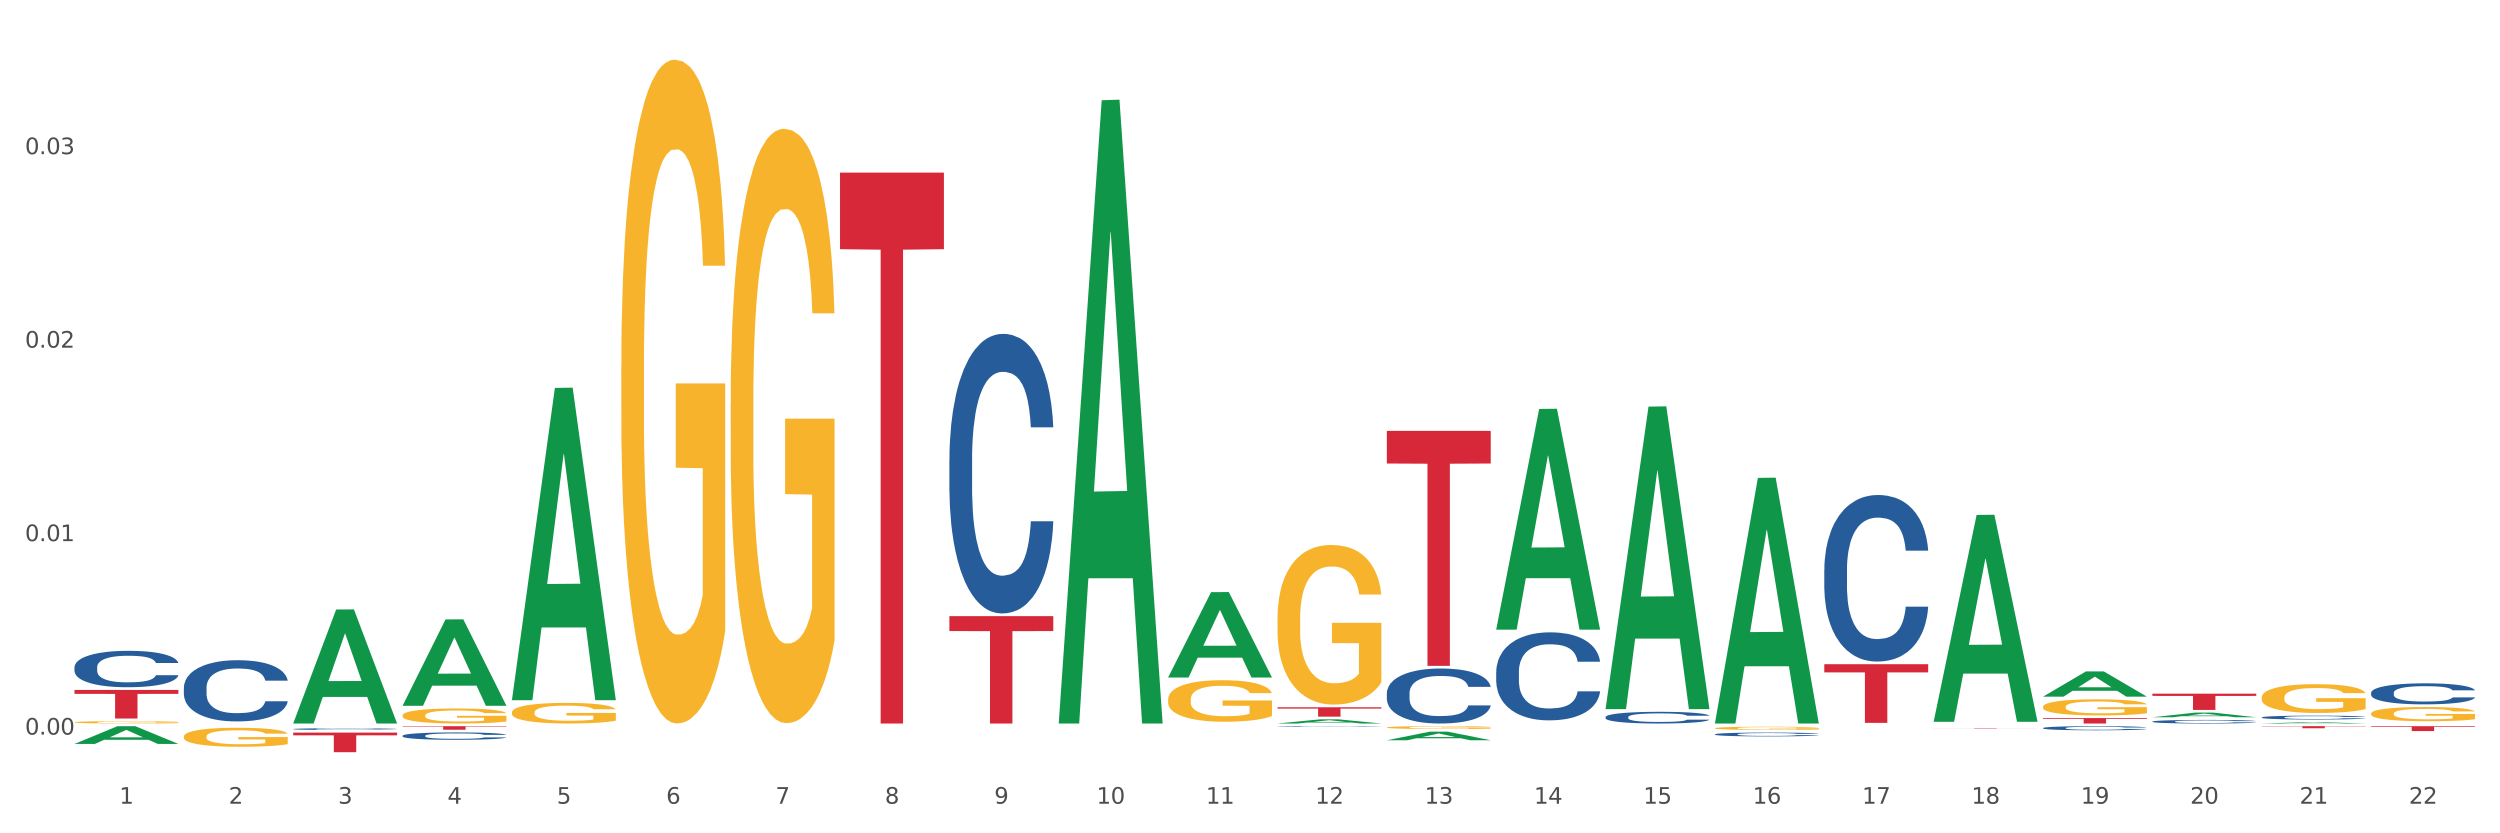 <?xml version="1.0" encoding="utf-8" standalone="no"?>
<!DOCTYPE svg PUBLIC "-//W3C//DTD SVG 1.1//EN"
  "http://www.w3.org/Graphics/SVG/1.1/DTD/svg11.dtd">
<svg xmlns:xlink="http://www.w3.org/1999/xlink" width="1080pt" height="360pt" viewBox="0 0 1080 360" xmlns="http://www.w3.org/2000/svg" version="1.1">
 <rect x="0" y="0" width="1080" height="360" fill="#333333" stroke="none"/>
 <defs>
  <style type="text/css">*{stroke-linejoin: round; stroke-linecap: butt}</style>
 </defs>
 <g id="figure_1">
  <g id="patch_1">
   <path d="M 0 360 
L 1080 360 
L 1080 0 
L 0 0 
z
" style="fill: #ffffff; stroke: #ffffff; stroke-linejoin: miter"/>
  </g>
  <g id="axes_1">
   <g id="matplotlib.axis_1">
    <g id="xtick_1">
     <g id="text_1">
      <!-- 1 -->
      <g style="fill: #4d4d4d" transform="translate(51.562 347.204) scale(0.096 -0.096)">
       <defs>
        <path id="DejaVuSans-31" d="M 794 531 
L 1825 531 
L 1825 4091 
L 703 3866 
L 703 4441 
L 1819 4666 
L 2450 4666 
L 2450 531 
L 3481 531 
L 3481 0 
L 794 0 
L 794 531 
z
" transform="scale(0.016)"/>
       </defs>
       <use xlink:href="#DejaVuSans-31"/>
      </g>
     </g>
    </g>
    <g id="xtick_2">
     <g id="text_2">
      <!-- 2 -->
      <g style="fill: #4d4d4d" transform="translate(98.807 347.204) scale(0.096 -0.096)">
       <defs>
        <path id="DejaVuSans-32" d="M 1228 531 
L 3431 531 
L 3431 0 
L 469 0 
L 469 531 
Q 828 903 1448 1529 
Q 2069 2156 2228 2338 
Q 2531 2678 2651 2914 
Q 2772 3150 2772 3378 
Q 2772 3750 2511 3984 
Q 2250 4219 1831 4219 
Q 1534 4219 1204 4116 
Q 875 4013 500 3803 
L 500 4441 
Q 881 4594 1212 4672 
Q 1544 4750 1819 4750 
Q 2544 4750 2975 4387 
Q 3406 4025 3406 3419 
Q 3406 3131 3298 2873 
Q 3191 2616 2906 2266 
Q 2828 2175 2409 1742 
Q 1991 1309 1228 531 
z
" transform="scale(0.016)"/>
       </defs>
       <use xlink:href="#DejaVuSans-32"/>
      </g>
     </g>
    </g>
    <g id="xtick_3">
     <g id="text_3">
      <!-- 3 -->
      <g style="fill: #4d4d4d" transform="translate(146.052 347.204) scale(0.096 -0.096)">
       <defs>
        <path id="DejaVuSans-33" d="M 2597 2516 
Q 3050 2419 3304 2112 
Q 3559 1806 3559 1356 
Q 3559 666 3084 287 
Q 2609 -91 1734 -91 
Q 1441 -91 1130 -33 
Q 819 25 488 141 
L 488 750 
Q 750 597 1062 519 
Q 1375 441 1716 441 
Q 2309 441 2620 675 
Q 2931 909 2931 1356 
Q 2931 1769 2642 2001 
Q 2353 2234 1838 2234 
L 1294 2234 
L 1294 2753 
L 1863 2753 
Q 2328 2753 2575 2939 
Q 2822 3125 2822 3475 
Q 2822 3834 2567 4026 
Q 2313 4219 1838 4219 
Q 1578 4219 1281 4162 
Q 984 4106 628 3988 
L 628 4550 
Q 988 4650 1302 4700 
Q 1616 4750 1894 4750 
Q 2613 4750 3031 4423 
Q 3450 4097 3450 3541 
Q 3450 3153 3228 2886 
Q 3006 2619 2597 2516 
z
" transform="scale(0.016)"/>
       </defs>
       <use xlink:href="#DejaVuSans-33"/>
      </g>
     </g>
    </g>
    <g id="xtick_4">
     <g id="text_4">
      <!-- 4 -->
      <g style="fill: #4d4d4d" transform="translate(193.297 347.204) scale(0.096 -0.096)">
       <defs>
        <path id="DejaVuSans-34" d="M 2419 4116 
L 825 1625 
L 2419 1625 
L 2419 4116 
z
M 2253 4666 
L 3047 4666 
L 3047 1625 
L 3713 1625 
L 3713 1100 
L 3047 1100 
L 3047 0 
L 2419 0 
L 2419 1100 
L 313 1100 
L 313 1709 
L 2253 4666 
z
" transform="scale(0.016)"/>
       </defs>
       <use xlink:href="#DejaVuSans-34"/>
      </g>
     </g>
    </g>
    <g id="xtick_5">
     <g id="text_5">
      <!-- 5 -->
      <g style="fill: #4d4d4d" transform="translate(240.542 347.204) scale(0.096 -0.096)">
       <defs>
        <path id="DejaVuSans-35" d="M 691 4666 
L 3169 4666 
L 3169 4134 
L 1269 4134 
L 1269 2991 
Q 1406 3038 1543 3061 
Q 1681 3084 1819 3084 
Q 2600 3084 3056 2656 
Q 3513 2228 3513 1497 
Q 3513 744 3044 326 
Q 2575 -91 1722 -91 
Q 1428 -91 1123 -41 
Q 819 9 494 109 
L 494 744 
Q 775 591 1075 516 
Q 1375 441 1709 441 
Q 2250 441 2565 725 
Q 2881 1009 2881 1497 
Q 2881 1984 2565 2268 
Q 2250 2553 1709 2553 
Q 1456 2553 1204 2497 
Q 953 2441 691 2322 
L 691 4666 
z
" transform="scale(0.016)"/>
       </defs>
       <use xlink:href="#DejaVuSans-35"/>
      </g>
     </g>
    </g>
    <g id="xtick_6">
     <g id="text_6">
      <!-- 6 -->
      <g style="fill: #4d4d4d" transform="translate(287.787 347.204) scale(0.096 -0.096)">
       <defs>
        <path id="DejaVuSans-36" d="M 2113 2584 
Q 1688 2584 1439 2293 
Q 1191 2003 1191 1497 
Q 1191 994 1439 701 
Q 1688 409 2113 409 
Q 2538 409 2786 701 
Q 3034 994 3034 1497 
Q 3034 2003 2786 2293 
Q 2538 2584 2113 2584 
z
M 3366 4563 
L 3366 3988 
Q 3128 4100 2886 4159 
Q 2644 4219 2406 4219 
Q 1781 4219 1451 3797 
Q 1122 3375 1075 2522 
Q 1259 2794 1537 2939 
Q 1816 3084 2150 3084 
Q 2853 3084 3261 2657 
Q 3669 2231 3669 1497 
Q 3669 778 3244 343 
Q 2819 -91 2113 -91 
Q 1303 -91 875 529 
Q 447 1150 447 2328 
Q 447 3434 972 4092 
Q 1497 4750 2381 4750 
Q 2619 4750 2861 4703 
Q 3103 4656 3366 4563 
z
" transform="scale(0.016)"/>
       </defs>
       <use xlink:href="#DejaVuSans-36"/>
      </g>
     </g>
    </g>
    <g id="xtick_7">
     <g id="text_7">
      <!-- 7 -->
      <g style="fill: #4d4d4d" transform="translate(335.032 347.204) scale(0.096 -0.096)">
       <defs>
        <path id="DejaVuSans-37" d="M 525 4666 
L 3525 4666 
L 3525 4397 
L 1831 0 
L 1172 0 
L 2766 4134 
L 525 4134 
L 525 4666 
z
" transform="scale(0.016)"/>
       </defs>
       <use xlink:href="#DejaVuSans-37"/>
      </g>
     </g>
    </g>
    <g id="xtick_8">
     <g id="text_8">
      <!-- 8 -->
      <g style="fill: #4d4d4d" transform="translate(382.276 347.204) scale(0.096 -0.096)">
       <defs>
        <path id="DejaVuSans-38" d="M 2034 2216 
Q 1584 2216 1326 1975 
Q 1069 1734 1069 1313 
Q 1069 891 1326 650 
Q 1584 409 2034 409 
Q 2484 409 2743 651 
Q 3003 894 3003 1313 
Q 3003 1734 2745 1975 
Q 2488 2216 2034 2216 
z
M 1403 2484 
Q 997 2584 770 2862 
Q 544 3141 544 3541 
Q 544 4100 942 4425 
Q 1341 4750 2034 4750 
Q 2731 4750 3128 4425 
Q 3525 4100 3525 3541 
Q 3525 3141 3298 2862 
Q 3072 2584 2669 2484 
Q 3125 2378 3379 2068 
Q 3634 1759 3634 1313 
Q 3634 634 3220 271 
Q 2806 -91 2034 -91 
Q 1263 -91 848 271 
Q 434 634 434 1313 
Q 434 1759 690 2068 
Q 947 2378 1403 2484 
z
M 1172 3481 
Q 1172 3119 1398 2916 
Q 1625 2713 2034 2713 
Q 2441 2713 2670 2916 
Q 2900 3119 2900 3481 
Q 2900 3844 2670 4047 
Q 2441 4250 2034 4250 
Q 1625 4250 1398 4047 
Q 1172 3844 1172 3481 
z
" transform="scale(0.016)"/>
       </defs>
       <use xlink:href="#DejaVuSans-38"/>
      </g>
     </g>
    </g>
    <g id="xtick_9">
     <g id="text_9">
      <!-- 9 -->
      <g style="fill: #4d4d4d" transform="translate(429.521 347.204) scale(0.096 -0.096)">
       <defs>
        <path id="DejaVuSans-39" d="M 703 97 
L 703 672 
Q 941 559 1184 500 
Q 1428 441 1663 441 
Q 2288 441 2617 861 
Q 2947 1281 2994 2138 
Q 2813 1869 2534 1725 
Q 2256 1581 1919 1581 
Q 1219 1581 811 2004 
Q 403 2428 403 3163 
Q 403 3881 828 4315 
Q 1253 4750 1959 4750 
Q 2769 4750 3195 4129 
Q 3622 3509 3622 2328 
Q 3622 1225 3098 567 
Q 2575 -91 1691 -91 
Q 1453 -91 1209 -44 
Q 966 3 703 97 
z
M 1959 2075 
Q 2384 2075 2632 2365 
Q 2881 2656 2881 3163 
Q 2881 3666 2632 3958 
Q 2384 4250 1959 4250 
Q 1534 4250 1286 3958 
Q 1038 3666 1038 3163 
Q 1038 2656 1286 2365 
Q 1534 2075 1959 2075 
z
" transform="scale(0.016)"/>
       </defs>
       <use xlink:href="#DejaVuSans-39"/>
      </g>
     </g>
    </g>
    <g id="xtick_10">
     <g id="text_10">
      <!-- 10 -->
      <g style="fill: #4d4d4d" transform="translate(473.712 347.204) scale(0.096 -0.096)">
       <defs>
        <path id="DejaVuSans-30" d="M 2034 4250 
Q 1547 4250 1301 3770 
Q 1056 3291 1056 2328 
Q 1056 1369 1301 889 
Q 1547 409 2034 409 
Q 2525 409 2770 889 
Q 3016 1369 3016 2328 
Q 3016 3291 2770 3770 
Q 2525 4250 2034 4250 
z
M 2034 4750 
Q 2819 4750 3233 4129 
Q 3647 3509 3647 2328 
Q 3647 1150 3233 529 
Q 2819 -91 2034 -91 
Q 1250 -91 836 529 
Q 422 1150 422 2328 
Q 422 3509 836 4129 
Q 1250 4750 2034 4750 
z
" transform="scale(0.016)"/>
       </defs>
       <use xlink:href="#DejaVuSans-31"/>
       <use xlink:href="#DejaVuSans-30" transform="translate(63.623 0)"/>
      </g>
     </g>
    </g>
    <g id="xtick_11">
     <g id="text_11">
      <!-- 11 -->
      <g style="fill: #4d4d4d" transform="translate(520.957 347.204) scale(0.096 -0.096)">
       <use xlink:href="#DejaVuSans-31"/>
       <use xlink:href="#DejaVuSans-31" transform="translate(63.623 0)"/>
      </g>
     </g>
    </g>
    <g id="xtick_12">
     <g id="text_12">
      <!-- 12 -->
      <g style="fill: #4d4d4d" transform="translate(568.202 347.204) scale(0.096 -0.096)">
       <use xlink:href="#DejaVuSans-31"/>
       <use xlink:href="#DejaVuSans-32" transform="translate(63.623 0)"/>
      </g>
     </g>
    </g>
    <g id="xtick_13">
     <g id="text_13">
      <!-- 13 -->
      <g style="fill: #4d4d4d" transform="translate(615.447 347.204) scale(0.096 -0.096)">
       <use xlink:href="#DejaVuSans-31"/>
       <use xlink:href="#DejaVuSans-33" transform="translate(63.623 0)"/>
      </g>
     </g>
    </g>
    <g id="xtick_14">
     <g id="text_14">
      <!-- 14 -->
      <g style="fill: #4d4d4d" transform="translate(662.692 347.204) scale(0.096 -0.096)">
       <use xlink:href="#DejaVuSans-31"/>
       <use xlink:href="#DejaVuSans-34" transform="translate(63.623 0)"/>
      </g>
     </g>
    </g>
    <g id="xtick_15">
     <g id="text_15">
      <!-- 15 -->
      <g style="fill: #4d4d4d" transform="translate(709.937 347.204) scale(0.096 -0.096)">
       <use xlink:href="#DejaVuSans-31"/>
       <use xlink:href="#DejaVuSans-35" transform="translate(63.623 0)"/>
      </g>
     </g>
    </g>
    <g id="xtick_16">
     <g id="text_16">
      <!-- 16 -->
      <g style="fill: #4d4d4d" transform="translate(757.181 347.204) scale(0.096 -0.096)">
       <use xlink:href="#DejaVuSans-31"/>
       <use xlink:href="#DejaVuSans-36" transform="translate(63.623 0)"/>
      </g>
     </g>
    </g>
    <g id="xtick_17">
     <g id="text_17">
      <!-- 17 -->
      <g style="fill: #4d4d4d" transform="translate(804.426 347.204) scale(0.096 -0.096)">
       <use xlink:href="#DejaVuSans-31"/>
       <use xlink:href="#DejaVuSans-37" transform="translate(63.623 0)"/>
      </g>
     </g>
    </g>
    <g id="xtick_18">
     <g id="text_18">
      <!-- 18 -->
      <g style="fill: #4d4d4d" transform="translate(851.671 347.204) scale(0.096 -0.096)">
       <use xlink:href="#DejaVuSans-31"/>
       <use xlink:href="#DejaVuSans-38" transform="translate(63.623 0)"/>
      </g>
     </g>
    </g>
    <g id="xtick_19">
     <g id="text_19">
      <!-- 19 -->
      <g style="fill: #4d4d4d" transform="translate(898.916 347.204) scale(0.096 -0.096)">
       <use xlink:href="#DejaVuSans-31"/>
       <use xlink:href="#DejaVuSans-39" transform="translate(63.623 0)"/>
      </g>
     </g>
    </g>
    <g id="xtick_20">
     <g id="text_20">
      <!-- 20 -->
      <g style="fill: #4d4d4d" transform="translate(946.161 347.204) scale(0.096 -0.096)">
       <use xlink:href="#DejaVuSans-32"/>
       <use xlink:href="#DejaVuSans-30" transform="translate(63.623 0)"/>
      </g>
     </g>
    </g>
    <g id="xtick_21">
     <g id="text_21">
      <!-- 21 -->
      <g style="fill: #4d4d4d" transform="translate(993.406 347.204) scale(0.096 -0.096)">
       <use xlink:href="#DejaVuSans-32"/>
       <use xlink:href="#DejaVuSans-31" transform="translate(63.623 0)"/>
      </g>
     </g>
    </g>
    <g id="xtick_22">
     <g id="text_22">
      <!-- 22 -->
      <g style="fill: #4d4d4d" transform="translate(1040.651 347.204) scale(0.096 -0.096)">
       <use xlink:href="#DejaVuSans-32"/>
       <use xlink:href="#DejaVuSans-32" transform="translate(63.623 0)"/>
      </g>
     </g>
    </g>
    <g id="xtick_23"/>
    <g id="xtick_24"/>
    <g id="xtick_25"/>
    <g id="xtick_26"/>
    <g id="xtick_27"/>
    <g id="xtick_28"/>
    <g id="xtick_29"/>
    <g id="xtick_30"/>
    <g id="xtick_31"/>
    <g id="xtick_32"/>
    <g id="xtick_33"/>
    <g id="xtick_34"/>
    <g id="xtick_35"/>
    <g id="xtick_36"/>
    <g id="xtick_37"/>
    <g id="xtick_38"/>
    <g id="xtick_39"/>
    <g id="xtick_40"/>
    <g id="xtick_41"/>
    <g id="xtick_42"/>
    <g id="xtick_43"/>
   </g>
   <g id="matplotlib.axis_2">
    <g id="ytick_1">
     <g id="text_23">
      <!-- 0.00 -->
      <g style="fill: #4d4d4d" transform="translate(10.8 317.354) scale(0.096 -0.096)">
       <defs>
        <path id="DejaVuSans-2e" d="M 684 794 
L 1344 794 
L 1344 0 
L 684 0 
L 684 794 
z
" transform="scale(0.016)"/>
       </defs>
       <use xlink:href="#DejaVuSans-30"/>
       <use xlink:href="#DejaVuSans-2e" transform="translate(63.623 0)"/>
       <use xlink:href="#DejaVuSans-30" transform="translate(95.41 0)"/>
       <use xlink:href="#DejaVuSans-30" transform="translate(159.033 0)"/>
      </g>
     </g>
    </g>
    <g id="ytick_2">
     <g id="text_24">
      <!-- 0.01 -->
      <g style="fill: #4d4d4d" transform="translate(10.8 233.771) scale(0.096 -0.096)">
       <use xlink:href="#DejaVuSans-30"/>
       <use xlink:href="#DejaVuSans-2e" transform="translate(63.623 0)"/>
       <use xlink:href="#DejaVuSans-30" transform="translate(95.41 0)"/>
       <use xlink:href="#DejaVuSans-31" transform="translate(159.033 0)"/>
      </g>
     </g>
    </g>
    <g id="ytick_3">
     <g id="text_25">
      <!-- 0.02 -->
      <g style="fill: #4d4d4d" transform="translate(10.8 150.187) scale(0.096 -0.096)">
       <use xlink:href="#DejaVuSans-30"/>
       <use xlink:href="#DejaVuSans-2e" transform="translate(63.623 0)"/>
       <use xlink:href="#DejaVuSans-30" transform="translate(95.41 0)"/>
       <use xlink:href="#DejaVuSans-32" transform="translate(159.033 0)"/>
      </g>
     </g>
    </g>
    <g id="ytick_4">
     <g id="text_26">
      <!-- 0.03 -->
      <g style="fill: #4d4d4d" transform="translate(10.8 66.604) scale(0.096 -0.096)">
       <use xlink:href="#DejaVuSans-30"/>
       <use xlink:href="#DejaVuSans-2e" transform="translate(63.623 0)"/>
       <use xlink:href="#DejaVuSans-30" transform="translate(95.41 0)"/>
       <use xlink:href="#DejaVuSans-33" transform="translate(159.033 0)"/>
      </g>
     </g>
    </g>
    <g id="ytick_5"/>
    <g id="ytick_6"/>
    <g id="ytick_7"/>
    <g id="ytick_8"/>
   </g>
   <g id="PolyCollection_1">
    <path d="M 32.175 321.369 
L 32.221 321.362 
L 50.73 313.714 
L 58.411 313.707 
L 77.058 321.383 
L 68.174 321.383 
L 64.148 319.596 
L 45.038 319.596 
L 44.899 319.625 
L 41.013 321.383 
L 32.175 321.383 
L 32.175 321.369 
L 47.444 318.529 
L 61.742 318.522 
L 54.663 315.343 
L 54.57 315.329 
L 54.478 315.35 
L 47.398 318.522 
L 47.444 318.529 
L 32.175 321.369 
z
" clip-path="url(#pcfe57c22ef)" style="fill: #109648"/>
    <path d="M 599.113 186.127 
L 643.996 186.127 
L 643.996 200.234 
L 626.341 200.329 
L 626.341 287.642 
L 616.662 287.642 
L 616.662 200.329 
L 599.113 200.234 
L 599.113 186.222 
L 599.113 186.127 
z
" clip-path="url(#pcfe57c22ef)" style="fill: #d62839"/>
    <path d="M 882.583 314.509 
L 882.636 314.507 
L 882.636 314.462 
L 882.795 314.4 
L 883.379 314.286 
L 884.121 314.199 
L 885.395 314.098 
L 886.084 314.056 
L 886.986 314.009 
L 888.843 313.932 
L 890.965 313.867 
L 892.451 313.831 
L 893.565 313.808 
L 896.058 313.767 
L 897.491 313.749 
L 898.976 313.735 
L 900.249 313.725 
L 902.371 313.714 
L 904.069 313.709 
L 906.032 313.707 
L 907.677 313.709 
L 909.852 313.715 
L 913.035 313.735 
L 914.255 313.746 
L 915.9 313.766 
L 917.598 313.792 
L 918.977 313.818 
L 920.569 313.855 
L 922.213 313.904 
L 923.805 313.966 
L 924.919 314.023 
L 925.821 314.083 
L 926.617 314.157 
L 927.2 314.237 
L 927.465 314.303 
L 917.757 314.303 
L 917.491 314.243 
L 916.961 314.178 
L 916.43 314.134 
L 915.847 314.098 
L 914.945 314.057 
L 914.149 314.031 
L 912.823 314 
L 911.603 313.981 
L 910.595 313.969 
L 909.374 313.96 
L 906.775 313.95 
L 904.918 313.95 
L 903.751 313.953 
L 902.318 313.961 
L 901.098 313.973 
L 899.666 313.992 
L 898.552 314.013 
L 897.438 314.041 
L 896.801 314.061 
L 895.846 314.097 
L 895.209 314.126 
L 894.36 314.176 
L 893.883 314.212 
L 893.034 314.305 
L 892.663 314.374 
L 892.504 314.421 
L 892.398 314.473 
L 892.398 314.727 
L 892.716 314.841 
L 892.981 314.89 
L 893.406 314.946 
L 894.201 315.017 
L 895.368 315.087 
L 896.589 315.138 
L 897.597 315.169 
L 898.552 315.192 
L 899.507 315.21 
L 900.674 315.226 
L 901.629 315.236 
L 903.061 315.245 
L 904.759 315.25 
L 906.085 315.25 
L 908.791 315.242 
L 910.011 315.234 
L 911.178 315.223 
L 912.451 315.205 
L 913.459 315.185 
L 914.043 315.17 
L 914.998 315.139 
L 915.741 315.107 
L 916.377 315.069 
L 916.802 315.037 
L 917.279 314.988 
L 917.651 314.933 
L 917.757 314.903 
L 927.465 314.903 
L 927.253 314.962 
L 926.882 315.019 
L 926.139 315.095 
L 925.555 315.139 
L 924.654 315.193 
L 923.699 315.239 
L 922.372 315.289 
L 921.152 315.327 
L 919.879 315.36 
L 918.499 315.389 
L 916.006 315.43 
L 915.104 315.441 
L 913.194 315.461 
L 911.709 315.472 
L 909.534 315.483 
L 907.305 315.49 
L 904.971 315.492 
L 902.902 315.488 
L 900.621 315.478 
L 899.188 315.469 
L 897.597 315.454 
L 895.74 315.431 
L 893.989 315.404 
L 892.344 315.371 
L 890.806 315.333 
L 889.373 315.291 
L 887.517 315.221 
L 886.137 315.153 
L 885.129 315.089 
L 884.44 315.035 
L 883.75 314.967 
L 883.379 314.919 
L 882.795 314.805 
L 882.583 314.699 
L 882.583 314.509 
z
" clip-path="url(#pcfe57c22ef)" style="fill: #255c99"/>
    <path d="M 929.828 311.708 
L 929.881 311.707 
L 929.881 311.667 
L 930.04 311.614 
L 930.623 311.516 
L 931.366 311.441 
L 932.639 311.354 
L 933.329 311.318 
L 934.231 311.277 
L 936.088 311.211 
L 938.21 311.155 
L 939.695 311.124 
L 940.81 311.104 
L 943.303 311.069 
L 944.735 311.054 
L 946.221 311.041 
L 947.494 311.033 
L 949.616 311.023 
L 951.314 311.018 
L 953.277 311.017 
L 954.922 311.018 
L 957.097 311.024 
L 960.28 311.041 
L 961.5 311.051 
L 963.145 311.068 
L 964.842 311.09 
L 966.222 311.113 
L 967.813 311.145 
L 969.458 311.187 
L 971.05 311.24 
L 972.164 311.29 
L 973.066 311.342 
L 973.861 311.405 
L 974.445 311.474 
L 974.71 311.531 
L 965.002 311.531 
L 964.736 311.479 
L 964.206 311.423 
L 963.675 311.385 
L 963.092 311.354 
L 962.19 311.319 
L 961.394 311.297 
L 960.068 311.27 
L 958.847 311.253 
L 957.839 311.243 
L 956.619 311.235 
L 954.02 311.226 
L 952.163 311.226 
L 950.996 311.229 
L 949.563 311.236 
L 948.343 311.246 
L 946.911 311.263 
L 945.796 311.281 
L 944.682 311.305 
L 944.046 311.322 
L 943.091 311.353 
L 942.454 311.378 
L 941.605 311.422 
L 941.128 311.453 
L 940.279 311.533 
L 939.908 311.592 
L 939.748 311.632 
L 939.642 311.677 
L 939.642 311.896 
L 939.961 311.995 
L 940.226 312.037 
L 940.65 312.085 
L 941.446 312.146 
L 942.613 312.207 
L 943.834 312.25 
L 944.842 312.277 
L 945.796 312.297 
L 946.751 312.312 
L 947.919 312.326 
L 948.874 312.335 
L 950.306 312.343 
L 952.004 312.347 
L 953.33 312.347 
L 956.036 312.34 
L 957.256 312.333 
L 958.423 312.323 
L 959.696 312.308 
L 960.704 312.291 
L 961.288 312.279 
L 962.243 312.252 
L 962.986 312.224 
L 963.622 312.191 
L 964.047 312.163 
L 964.524 312.121 
L 964.895 312.073 
L 965.002 312.048 
L 974.71 312.048 
L 974.498 312.099 
L 974.127 312.148 
L 973.384 312.214 
L 972.8 312.252 
L 971.898 312.298 
L 970.944 312.337 
L 969.617 312.381 
L 968.397 312.413 
L 967.124 312.441 
L 965.744 312.467 
L 963.251 312.502 
L 962.349 312.512 
L 960.439 312.529 
L 958.954 312.538 
L 956.778 312.548 
L 954.55 312.554 
L 952.216 312.555 
L 950.147 312.552 
L 947.866 312.544 
L 946.433 312.536 
L 944.842 312.523 
L 942.985 312.503 
L 941.234 312.479 
L 939.589 312.451 
L 938.051 312.419 
L 936.618 312.382 
L 934.762 312.322 
L 933.382 312.263 
L 932.374 312.208 
L 931.684 312.162 
L 930.995 312.103 
L 930.623 312.062 
L 930.04 311.964 
L 929.828 311.873 
L 929.828 311.708 
z
" clip-path="url(#pcfe57c22ef)" style="fill: #255c99"/>
    <path d="M 977.072 309.909 
L 977.126 309.908 
L 977.126 309.865 
L 977.285 309.807 
L 977.868 309.7 
L 978.611 309.619 
L 979.884 309.524 
L 980.574 309.484 
L 981.476 309.44 
L 983.333 309.368 
L 985.455 309.306 
L 986.94 309.273 
L 988.054 309.251 
L 990.548 309.213 
L 991.98 309.196 
L 993.466 309.182 
L 994.739 309.173 
L 996.861 309.163 
L 998.559 309.158 
L 1000.522 309.156 
L 1002.166 309.158 
L 1004.342 309.164 
L 1007.525 309.182 
L 1008.745 309.193 
L 1010.39 309.212 
L 1012.087 309.236 
L 1013.467 309.26 
L 1015.058 309.296 
L 1016.703 309.342 
L 1018.294 309.4 
L 1019.409 309.453 
L 1020.31 309.51 
L 1021.106 309.579 
L 1021.69 309.654 
L 1021.955 309.716 
L 1012.246 309.716 
L 1011.981 309.66 
L 1011.451 309.599 
L 1010.92 309.557 
L 1010.337 309.524 
L 1009.435 309.485 
L 1008.639 309.461 
L 1007.313 309.432 
L 1006.092 309.414 
L 1005.084 309.403 
L 1003.864 309.394 
L 1001.265 309.384 
L 999.408 309.384 
L 998.241 309.387 
L 996.808 309.395 
L 995.588 309.406 
L 994.155 309.424 
L 993.041 309.444 
L 991.927 309.47 
L 991.291 309.488 
L 990.336 309.522 
L 989.699 309.55 
L 988.85 309.597 
L 988.373 309.631 
L 987.524 309.718 
L 987.153 309.782 
L 986.993 309.827 
L 986.887 309.876 
L 986.887 310.114 
L 987.206 310.221 
L 987.471 310.267 
L 987.895 310.319 
L 988.691 310.387 
L 989.858 310.452 
L 991.078 310.5 
L 992.086 310.529 
L 993.041 310.55 
L 993.996 310.567 
L 995.163 310.583 
L 996.118 310.592 
L 997.551 310.601 
L 999.249 310.606 
L 1000.575 310.606 
L 1003.281 310.598 
L 1004.501 310.59 
L 1005.668 310.579 
L 1006.941 310.563 
L 1007.949 310.544 
L 1008.533 310.531 
L 1009.488 310.501 
L 1010.23 310.471 
L 1010.867 310.436 
L 1011.292 310.405 
L 1011.769 310.359 
L 1012.14 310.307 
L 1012.246 310.28 
L 1021.955 310.28 
L 1021.743 310.335 
L 1021.372 310.388 
L 1020.629 310.46 
L 1020.045 310.501 
L 1019.143 310.552 
L 1018.188 310.595 
L 1016.862 310.642 
L 1015.642 310.677 
L 1014.369 310.708 
L 1012.989 310.736 
L 1010.496 310.774 
L 1009.594 310.785 
L 1007.684 310.803 
L 1006.198 310.814 
L 1004.023 310.824 
L 1001.795 310.83 
L 999.461 310.832 
L 997.392 310.829 
L 995.11 310.82 
L 993.678 310.811 
L 992.086 310.797 
L 990.23 310.775 
L 988.479 310.749 
L 986.834 310.719 
L 985.296 310.684 
L 983.863 310.644 
L 982.006 310.578 
L 980.627 310.514 
L 979.619 310.454 
L 978.929 310.404 
L 978.24 310.339 
L 977.868 310.295 
L 977.285 310.188 
L 977.072 310.088 
L 977.072 309.909 
z
" clip-path="url(#pcfe57c22ef)" style="fill: #255c99"/>
    <path d="M 1024.317 299.282 
L 1024.37 299.273 
L 1024.37 299.041 
L 1024.53 298.726 
L 1025.113 298.145 
L 1025.856 297.706 
L 1027.129 297.192 
L 1027.819 296.976 
L 1028.721 296.736 
L 1030.578 296.346 
L 1032.7 296.014 
L 1034.185 295.832 
L 1035.299 295.715 
L 1037.793 295.508 
L 1039.225 295.417 
L 1040.711 295.342 
L 1041.984 295.293 
L 1044.106 295.234 
L 1045.804 295.21 
L 1047.767 295.201 
L 1049.411 295.21 
L 1051.586 295.243 
L 1054.77 295.342 
L 1055.99 295.4 
L 1057.634 295.5 
L 1059.332 295.633 
L 1060.712 295.765 
L 1062.303 295.956 
L 1063.948 296.205 
L 1065.539 296.52 
L 1066.653 296.81 
L 1067.555 297.117 
L 1068.351 297.49 
L 1068.935 297.897 
L 1069.2 298.237 
L 1059.491 298.237 
L 1059.226 297.93 
L 1058.696 297.598 
L 1058.165 297.374 
L 1057.581 297.192 
L 1056.68 296.984 
L 1055.884 296.852 
L 1054.557 296.694 
L 1053.337 296.595 
L 1052.329 296.536 
L 1051.109 296.487 
L 1048.509 296.437 
L 1046.653 296.437 
L 1045.485 296.454 
L 1044.053 296.495 
L 1042.833 296.553 
L 1041.4 296.653 
L 1040.286 296.76 
L 1039.172 296.901 
L 1038.536 297.001 
L 1037.581 297.183 
L 1036.944 297.333 
L 1036.095 297.59 
L 1035.618 297.772 
L 1034.769 298.245 
L 1034.397 298.593 
L 1034.238 298.834 
L 1034.132 299.099 
L 1034.132 300.393 
L 1034.45 300.973 
L 1034.716 301.222 
L 1035.14 301.504 
L 1035.936 301.869 
L 1037.103 302.226 
L 1038.323 302.483 
L 1039.331 302.64 
L 1040.286 302.756 
L 1041.241 302.848 
L 1042.408 302.93 
L 1043.363 302.98 
L 1044.796 303.03 
L 1046.493 303.055 
L 1047.82 303.055 
L 1050.525 303.013 
L 1051.746 302.972 
L 1052.913 302.914 
L 1054.186 302.823 
L 1055.194 302.723 
L 1055.778 302.649 
L 1056.733 302.491 
L 1057.475 302.325 
L 1058.112 302.134 
L 1058.536 301.968 
L 1059.014 301.72 
L 1059.385 301.438 
L 1059.491 301.288 
L 1069.2 301.288 
L 1068.988 301.587 
L 1068.616 301.877 
L 1067.874 302.267 
L 1067.29 302.491 
L 1066.388 302.765 
L 1065.433 302.997 
L 1064.107 303.254 
L 1062.887 303.445 
L 1061.613 303.611 
L 1060.234 303.76 
L 1057.741 303.967 
L 1056.839 304.025 
L 1054.929 304.125 
L 1053.443 304.183 
L 1051.268 304.241 
L 1049.04 304.274 
L 1046.706 304.282 
L 1044.637 304.266 
L 1042.355 304.216 
L 1040.923 304.166 
L 1039.331 304.092 
L 1037.474 303.975 
L 1035.724 303.834 
L 1034.079 303.669 
L 1032.541 303.478 
L 1031.108 303.262 
L 1029.251 302.906 
L 1027.872 302.557 
L 1026.864 302.234 
L 1026.174 301.96 
L 1025.485 301.612 
L 1025.113 301.371 
L 1024.53 300.791 
L 1024.317 300.252 
L 1024.317 299.282 
z
" clip-path="url(#pcfe57c22ef)" style="fill: #255c99"/>
    <path d="M 693.603 309.774 
L 693.656 309.77 
L 693.656 309.641 
L 693.815 309.465 
L 694.399 309.143 
L 695.142 308.898 
L 696.415 308.612 
L 697.105 308.492 
L 698.007 308.359 
L 699.863 308.142 
L 701.986 307.957 
L 703.471 307.856 
L 704.585 307.791 
L 707.079 307.676 
L 708.511 307.625 
L 709.997 307.584 
L 711.27 307.556 
L 713.392 307.524 
L 715.09 307.51 
L 717.053 307.505 
L 718.697 307.51 
L 720.872 307.529 
L 724.056 307.584 
L 725.276 307.616 
L 726.92 307.671 
L 728.618 307.745 
L 729.997 307.819 
L 731.589 307.925 
L 733.234 308.063 
L 734.825 308.239 
L 735.939 308.4 
L 736.841 308.571 
L 737.637 308.778 
L 738.221 309.004 
L 738.486 309.193 
L 728.777 309.193 
L 728.512 309.023 
L 727.981 308.838 
L 727.451 308.714 
L 726.867 308.612 
L 725.965 308.497 
L 725.17 308.423 
L 723.843 308.336 
L 722.623 308.28 
L 721.615 308.248 
L 720.395 308.22 
L 717.795 308.193 
L 715.938 308.193 
L 714.771 308.202 
L 713.339 308.225 
L 712.119 308.257 
L 710.686 308.313 
L 709.572 308.372 
L 708.458 308.451 
L 707.821 308.506 
L 706.866 308.608 
L 706.23 308.691 
L 705.381 308.834 
L 704.903 308.935 
L 704.055 309.198 
L 703.683 309.392 
L 703.524 309.525 
L 703.418 309.673 
L 703.418 310.392 
L 703.736 310.715 
L 704.002 310.854 
L 704.426 311.01 
L 705.222 311.213 
L 706.389 311.412 
L 707.609 311.554 
L 708.617 311.642 
L 709.572 311.707 
L 710.527 311.757 
L 711.694 311.804 
L 712.649 311.831 
L 714.082 311.859 
L 715.779 311.873 
L 717.106 311.873 
L 719.811 311.85 
L 721.032 311.827 
L 722.199 311.794 
L 723.472 311.744 
L 724.48 311.688 
L 725.064 311.647 
L 726.018 311.559 
L 726.761 311.467 
L 727.398 311.361 
L 727.822 311.269 
L 728.3 311.13 
L 728.671 310.973 
L 728.777 310.89 
L 738.486 310.89 
L 738.274 311.056 
L 737.902 311.218 
L 737.16 311.435 
L 736.576 311.559 
L 735.674 311.711 
L 734.719 311.84 
L 733.393 311.983 
L 732.173 312.089 
L 730.899 312.182 
L 729.52 312.265 
L 727.026 312.38 
L 726.125 312.412 
L 724.215 312.468 
L 722.729 312.5 
L 720.554 312.532 
L 718.326 312.551 
L 715.992 312.555 
L 713.922 312.546 
L 711.641 312.518 
L 710.209 312.491 
L 708.617 312.449 
L 706.76 312.385 
L 705.01 312.306 
L 703.365 312.214 
L 701.826 312.108 
L 700.394 311.988 
L 698.537 311.79 
L 697.158 311.596 
L 696.15 311.416 
L 695.46 311.264 
L 694.77 311.07 
L 694.399 310.937 
L 693.815 310.614 
L 693.603 310.314 
L 693.603 309.774 
z
" clip-path="url(#pcfe57c22ef)" style="fill: #255c99"/>
    <path d="M 977.072 312.554 
L 977.119 312.554 
L 995.627 311.984 
L 1003.308 311.984 
L 1021.955 312.555 
L 1013.071 312.555 
L 1009.046 312.422 
L 989.936 312.422 
L 989.797 312.424 
L 985.91 312.555 
L 977.072 312.555 
L 977.072 312.554 
L 992.342 312.343 
L 1006.64 312.342 
L 999.56 312.106 
L 999.468 312.104 
L 999.375 312.106 
L 992.296 312.342 
L 992.342 312.343 
L 977.072 312.554 
z
" clip-path="url(#pcfe57c22ef)" style="fill: #109648"/>
    <path d="M 599.113 319.783 
L 599.16 319.78 
L 617.668 316.081 
L 625.349 316.078 
L 643.996 319.79 
L 635.112 319.79 
L 631.087 318.926 
L 611.977 318.926 
L 611.838 318.94 
L 607.951 319.79 
L 599.113 319.79 
L 599.113 319.783 
L 614.383 318.41 
L 628.681 318.406 
L 621.601 316.869 
L 621.509 316.862 
L 621.416 316.872 
L 614.337 318.406 
L 614.383 318.41 
L 599.113 319.783 
z
" clip-path="url(#pcfe57c22ef)" style="fill: #109648"/>
    <path d="M 551.869 312.552 
L 551.915 312.55 
L 570.423 310.742 
L 578.104 310.74 
L 596.751 312.555 
L 587.867 312.555 
L 583.842 312.133 
L 564.732 312.133 
L 564.593 312.139 
L 560.706 312.555 
L 551.869 312.555 
L 551.869 312.552 
L 567.138 311.88 
L 581.436 311.879 
L 574.356 311.127 
L 574.264 311.123 
L 574.171 311.129 
L 567.092 311.879 
L 567.138 311.88 
L 551.869 312.552 
z
" clip-path="url(#pcfe57c22ef)" style="fill: #109648"/>
    <path d="M 929.828 309.861 
L 929.874 309.86 
L 948.382 307.837 
L 956.063 307.835 
L 974.71 309.865 
L 965.826 309.865 
L 961.801 309.392 
L 942.691 309.392 
L 942.552 309.4 
L 938.665 309.865 
L 929.828 309.865 
L 929.828 309.861 
L 945.097 309.11 
L 959.395 309.108 
L 952.315 308.267 
L 952.223 308.264 
L 952.13 308.269 
L 945.051 309.108 
L 945.097 309.11 
L 929.828 309.861 
z
" clip-path="url(#pcfe57c22ef)" style="fill: #109648"/>
    <path d="M 882.583 300.944 
L 882.629 300.934 
L 901.137 290.05 
L 908.818 290.039 
L 927.465 300.964 
L 918.581 300.964 
L 914.556 298.42 
L 895.446 298.42 
L 895.307 298.461 
L 891.42 300.964 
L 882.583 300.964 
L 882.583 300.944 
L 897.852 296.902 
L 912.15 296.892 
L 905.07 292.368 
L 904.978 292.348 
L 904.885 292.378 
L 897.806 296.892 
L 897.852 296.902 
L 882.583 300.944 
z
" clip-path="url(#pcfe57c22ef)" style="fill: #109648"/>
    <path d="M 835.338 311.656 
L 835.384 311.572 
L 853.892 222.454 
L 861.573 222.37 
L 880.221 311.824 
L 871.337 311.824 
L 867.311 290.993 
L 848.201 290.993 
L 848.062 291.329 
L 844.176 311.824 
L 835.338 311.824 
L 835.338 311.656 
L 850.607 278.562 
L 864.905 278.478 
L 857.825 241.436 
L 857.733 241.268 
L 857.64 241.52 
L 850.561 278.478 
L 850.607 278.562 
L 835.338 311.656 
z
" clip-path="url(#pcfe57c22ef)" style="fill: #109648"/>
    <path d="M 740.848 312.356 
L 740.894 312.256 
L 759.403 206.443 
L 767.084 206.343 
L 785.731 312.555 
L 776.847 312.555 
L 772.821 287.822 
L 753.711 287.822 
L 753.573 288.221 
L 749.686 312.555 
L 740.848 312.555 
L 740.848 312.356 
L 756.117 273.062 
L 770.415 272.963 
L 763.336 228.982 
L 763.243 228.782 
L 763.151 229.082 
L 756.071 272.963 
L 756.117 273.062 
L 740.848 312.356 
z
" clip-path="url(#pcfe57c22ef)" style="fill: #109648"/>
    <path d="M 693.603 306.108 
L 693.65 305.985 
L 712.158 175.656 
L 719.839 175.533 
L 738.486 306.354 
L 729.602 306.354 
L 725.576 275.89 
L 706.467 275.89 
L 706.328 276.382 
L 702.441 306.354 
L 693.603 306.354 
L 693.603 306.108 
L 708.873 257.711 
L 723.17 257.588 
L 716.091 203.417 
L 715.998 203.171 
L 715.906 203.54 
L 708.826 257.588 
L 708.873 257.711 
L 693.603 306.108 
z
" clip-path="url(#pcfe57c22ef)" style="fill: #109648"/>
    <path d="M 646.358 271.841 
L 646.405 271.752 
L 664.913 176.663 
L 672.594 176.573 
L 691.241 272.021 
L 682.357 272.021 
L 678.331 249.794 
L 659.222 249.794 
L 659.083 250.153 
L 655.196 272.021 
L 646.358 272.021 
L 646.358 271.841 
L 661.628 236.53 
L 675.925 236.441 
L 668.846 196.917 
L 668.753 196.738 
L 668.661 197.007 
L 661.581 236.441 
L 661.628 236.53 
L 646.358 271.841 
z
" clip-path="url(#pcfe57c22ef)" style="fill: #109648"/>
    <path d="M 740.848 317.215 
L 740.901 317.214 
L 740.901 317.171 
L 741.06 317.114 
L 741.644 317.007 
L 742.387 316.927 
L 743.66 316.833 
L 744.35 316.794 
L 745.251 316.75 
L 747.108 316.679 
L 749.23 316.618 
L 750.716 316.585 
L 751.83 316.563 
L 754.324 316.525 
L 755.756 316.509 
L 757.241 316.495 
L 758.515 316.486 
L 760.637 316.475 
L 762.334 316.471 
L 764.297 316.469 
L 765.942 316.471 
L 768.117 316.477 
L 771.3 316.495 
L 772.521 316.506 
L 774.165 316.524 
L 775.863 316.548 
L 777.242 316.572 
L 778.834 316.607 
L 780.479 316.653 
L 782.07 316.71 
L 783.184 316.763 
L 784.086 316.82 
L 784.882 316.888 
L 785.465 316.962 
L 785.731 317.024 
L 776.022 317.024 
L 775.757 316.968 
L 775.226 316.907 
L 774.696 316.866 
L 774.112 316.833 
L 773.21 316.795 
L 772.415 316.771 
L 771.088 316.742 
L 769.868 316.724 
L 768.86 316.713 
L 767.64 316.704 
L 765.04 316.695 
L 763.183 316.695 
L 762.016 316.698 
L 760.584 316.706 
L 759.364 316.716 
L 757.931 316.735 
L 756.817 316.754 
L 755.703 316.78 
L 755.066 316.798 
L 754.111 316.832 
L 753.475 316.859 
L 752.626 316.906 
L 752.148 316.939 
L 751.3 317.026 
L 750.928 317.089 
L 750.769 317.133 
L 750.663 317.182 
L 750.663 317.418 
L 750.981 317.524 
L 751.246 317.57 
L 751.671 317.621 
L 752.467 317.688 
L 753.634 317.753 
L 754.854 317.8 
L 755.862 317.829 
L 756.817 317.85 
L 757.772 317.867 
L 758.939 317.882 
L 759.894 317.891 
L 761.326 317.9 
L 763.024 317.905 
L 764.35 317.905 
L 767.056 317.897 
L 768.276 317.89 
L 769.444 317.879 
L 770.717 317.862 
L 771.725 317.844 
L 772.308 317.831 
L 773.263 317.802 
L 774.006 317.771 
L 774.643 317.737 
L 775.067 317.706 
L 775.545 317.661 
L 775.916 317.609 
L 776.022 317.582 
L 785.731 317.582 
L 785.519 317.637 
L 785.147 317.69 
L 784.404 317.761 
L 783.821 317.802 
L 782.919 317.852 
L 781.964 317.894 
L 780.638 317.941 
L 779.417 317.976 
L 778.144 318.006 
L 776.765 318.034 
L 774.271 318.072 
L 773.369 318.082 
L 771.46 318.1 
L 769.974 318.111 
L 767.799 318.122 
L 765.571 318.128 
L 763.236 318.129 
L 761.167 318.126 
L 758.886 318.117 
L 757.454 318.108 
L 755.862 318.094 
L 754.005 318.073 
L 752.254 318.047 
L 750.61 318.017 
L 749.071 317.982 
L 747.639 317.943 
L 745.782 317.878 
L 744.403 317.814 
L 743.395 317.755 
L 742.705 317.705 
L 742.015 317.641 
L 741.644 317.597 
L 741.06 317.491 
L 740.848 317.392 
L 740.848 317.215 
z
" clip-path="url(#pcfe57c22ef)" style="fill: #255c99"/>
    <path d="M 788.093 246.171 
L 788.146 246.105 
L 788.146 244.265 
L 788.305 241.769 
L 788.889 237.169 
L 789.632 233.686 
L 790.905 229.613 
L 791.594 227.904 
L 792.496 225.999 
L 794.353 222.91 
L 796.475 220.282 
L 797.961 218.836 
L 799.075 217.917 
L 801.568 216.274 
L 803.001 215.551 
L 804.486 214.96 
L 805.76 214.565 
L 807.882 214.106 
L 809.579 213.908 
L 811.542 213.843 
L 813.187 213.908 
L 815.362 214.171 
L 818.545 214.96 
L 819.765 215.42 
L 821.41 216.208 
L 823.108 217.26 
L 824.487 218.311 
L 826.079 219.822 
L 827.723 221.793 
L 829.315 224.29 
L 830.429 226.59 
L 831.331 229.021 
L 832.127 231.978 
L 832.71 235.198 
L 832.976 237.892 
L 823.267 237.892 
L 823.002 235.461 
L 822.471 232.832 
L 821.941 231.058 
L 821.357 229.613 
L 820.455 227.97 
L 819.659 226.919 
L 818.333 225.67 
L 817.113 224.882 
L 816.105 224.422 
L 814.885 224.027 
L 812.285 223.633 
L 810.428 223.633 
L 809.261 223.765 
L 807.829 224.093 
L 806.608 224.553 
L 805.176 225.342 
L 804.062 226.196 
L 802.948 227.313 
L 802.311 228.101 
L 801.356 229.547 
L 800.72 230.73 
L 799.871 232.767 
L 799.393 234.212 
L 798.544 237.957 
L 798.173 240.717 
L 798.014 242.623 
L 797.908 244.725 
L 797.908 254.976 
L 798.226 259.575 
L 798.491 261.547 
L 798.916 263.781 
L 799.712 266.672 
L 800.879 269.497 
L 802.099 271.534 
L 803.107 272.783 
L 804.062 273.703 
L 805.017 274.425 
L 806.184 275.082 
L 807.139 275.477 
L 808.571 275.871 
L 810.269 276.068 
L 811.595 276.068 
L 814.301 275.739 
L 815.521 275.411 
L 816.688 274.951 
L 817.962 274.228 
L 818.97 273.44 
L 819.553 272.848 
L 820.508 271.6 
L 821.251 270.286 
L 821.888 268.774 
L 822.312 267.46 
L 822.789 265.489 
L 823.161 263.255 
L 823.267 262.072 
L 832.976 262.072 
L 832.763 264.438 
L 832.392 266.737 
L 831.649 269.826 
L 831.066 271.6 
L 830.164 273.768 
L 829.209 275.608 
L 827.883 277.645 
L 826.662 279.156 
L 825.389 280.47 
L 824.01 281.653 
L 821.516 283.296 
L 820.614 283.756 
L 818.704 284.544 
L 817.219 285.004 
L 815.044 285.464 
L 812.816 285.727 
L 810.481 285.793 
L 808.412 285.661 
L 806.131 285.267 
L 804.699 284.873 
L 803.107 284.281 
L 801.25 283.362 
L 799.499 282.245 
L 797.855 280.93 
L 796.316 279.419 
L 794.884 277.711 
L 793.027 274.885 
L 791.648 272.126 
L 790.64 269.563 
L 789.95 267.395 
L 789.26 264.635 
L 788.889 262.729 
L 788.305 258.13 
L 788.093 253.859 
L 788.093 246.171 
z
" clip-path="url(#pcfe57c22ef)" style="fill: #255c99"/>
    <path d="M 221.154 302.245 
L 221.201 302.118 
L 239.709 167.588 
L 247.39 167.462 
L 266.037 302.498 
L 257.153 302.498 
L 253.128 271.053 
L 234.018 271.053 
L 233.879 271.56 
L 229.992 302.498 
L 221.154 302.498 
L 221.154 302.245 
L 236.424 252.287 
L 250.722 252.161 
L 243.642 196.244 
L 243.55 195.99 
L 243.457 196.371 
L 236.378 252.161 
L 236.424 252.287 
L 221.154 302.245 
z
" clip-path="url(#pcfe57c22ef)" style="fill: #109648"/>
    <path d="M 457.379 312.049 
L 457.425 311.796 
L 475.933 43.304 
L 483.614 43.051 
L 502.262 312.555 
L 493.378 312.555 
L 489.352 249.797 
L 470.242 249.797 
L 470.103 250.81 
L 466.217 312.555 
L 457.379 312.555 
L 457.379 312.049 
L 472.648 212.345 
L 486.946 212.092 
L 479.866 100.495 
L 479.774 99.988 
L 479.681 100.748 
L 472.602 212.092 
L 472.648 212.345 
L 457.379 312.049 
z
" clip-path="url(#pcfe57c22ef)" style="fill: #109648"/>
    <path d="M 504.624 292.631 
L 504.67 292.596 
L 523.178 255.808 
L 530.859 255.773 
L 549.506 292.7 
L 540.622 292.7 
L 536.597 284.101 
L 517.487 284.101 
L 517.348 284.24 
L 513.461 292.7 
L 504.624 292.7 
L 504.624 292.631 
L 519.893 278.97 
L 534.191 278.935 
L 527.111 263.644 
L 527.019 263.575 
L 526.926 263.679 
L 519.847 278.935 
L 519.893 278.97 
L 504.624 292.631 
z
" clip-path="url(#pcfe57c22ef)" style="fill: #109648"/>
    <path d="M 599.113 299.47 
L 599.167 299.448 
L 599.167 298.841 
L 599.326 298.016 
L 599.909 296.497 
L 600.652 295.347 
L 601.925 294.001 
L 602.615 293.437 
L 603.517 292.808 
L 605.374 291.788 
L 607.496 290.92 
L 608.981 290.443 
L 610.095 290.139 
L 612.589 289.596 
L 614.021 289.358 
L 615.507 289.162 
L 616.78 289.032 
L 618.902 288.88 
L 620.6 288.815 
L 622.563 288.793 
L 624.207 288.815 
L 626.383 288.902 
L 629.566 289.162 
L 630.786 289.314 
L 632.431 289.575 
L 634.128 289.922 
L 635.508 290.269 
L 637.099 290.768 
L 638.744 291.419 
L 640.335 292.244 
L 641.45 293.003 
L 642.351 293.806 
L 643.147 294.783 
L 643.731 295.846 
L 643.996 296.736 
L 634.287 296.736 
L 634.022 295.933 
L 633.492 295.065 
L 632.961 294.479 
L 632.378 294.001 
L 631.476 293.459 
L 630.68 293.112 
L 629.354 292.699 
L 628.133 292.439 
L 627.125 292.287 
L 625.905 292.157 
L 623.306 292.027 
L 621.449 292.027 
L 620.282 292.07 
L 618.849 292.179 
L 617.629 292.33 
L 616.196 292.591 
L 615.082 292.873 
L 613.968 293.242 
L 613.332 293.502 
L 612.377 293.98 
L 611.74 294.37 
L 610.891 295.043 
L 610.414 295.52 
L 609.565 296.757 
L 609.194 297.669 
L 609.034 298.298 
L 608.928 298.992 
L 608.928 302.378 
L 609.247 303.897 
L 609.512 304.548 
L 609.936 305.286 
L 610.732 306.24 
L 611.899 307.174 
L 613.119 307.846 
L 614.127 308.259 
L 615.082 308.562 
L 616.037 308.801 
L 617.204 309.018 
L 618.159 309.148 
L 619.592 309.278 
L 621.29 309.344 
L 622.616 309.344 
L 625.322 309.235 
L 626.542 309.127 
L 627.709 308.975 
L 628.982 308.736 
L 629.99 308.476 
L 630.574 308.28 
L 631.529 307.868 
L 632.271 307.434 
L 632.908 306.935 
L 633.333 306.501 
L 633.81 305.85 
L 634.181 305.112 
L 634.287 304.721 
L 643.996 304.721 
L 643.784 305.503 
L 643.413 306.262 
L 642.67 307.282 
L 642.086 307.868 
L 641.184 308.584 
L 640.229 309.192 
L 638.903 309.864 
L 637.683 310.363 
L 636.41 310.797 
L 635.03 311.188 
L 632.537 311.731 
L 631.635 311.883 
L 629.725 312.143 
L 628.239 312.295 
L 626.064 312.447 
L 623.836 312.534 
L 621.502 312.555 
L 619.433 312.512 
L 617.151 312.382 
L 615.719 312.251 
L 614.127 312.056 
L 612.271 311.752 
L 610.52 311.383 
L 608.875 310.949 
L 607.337 310.45 
L 605.904 309.886 
L 604.047 308.953 
L 602.668 308.042 
L 601.66 307.195 
L 600.97 306.479 
L 600.281 305.568 
L 599.909 304.938 
L 599.326 303.419 
L 599.113 302.009 
L 599.113 299.47 
z
" clip-path="url(#pcfe57c22ef)" style="fill: #255c99"/>
    <path d="M 315.644 174.286 
L 315.697 174.051 
L 315.697 165.609 
L 315.803 158.339 
L 316.333 140.751 
L 317.128 126.212 
L 317.711 118.473 
L 318.294 112.141 
L 318.983 105.809 
L 319.83 99.243 
L 321.367 89.628 
L 322.321 84.704 
L 323.487 79.544 
L 325.606 72.04 
L 327.143 67.819 
L 328.733 64.301 
L 331.329 60.08 
L 333.025 58.204 
L 334.827 56.797 
L 336.999 55.859 
L 338.642 55.625 
L 342.245 56.328 
L 345.319 58.439 
L 346.802 60.08 
L 348.71 62.894 
L 349.717 64.77 
L 351.36 68.523 
L 353.055 73.447 
L 354.221 77.668 
L 355.97 85.642 
L 357.294 93.615 
L 358.513 103.464 
L 359.149 110.265 
L 359.626 116.597 
L 360.05 123.867 
L 360.474 135.358 
L 350.936 135.358 
L 350.565 127.15 
L 349.982 119.411 
L 349.134 111.907 
L 348.392 107.216 
L 347.12 101.354 
L 345.955 97.602 
L 344.736 94.788 
L 343.252 92.442 
L 342.086 91.27 
L 340.444 90.332 
L 337.211 90.566 
L 335.039 92.442 
L 333.555 94.788 
L 332.601 96.898 
L 331.753 99.243 
L 330.799 102.526 
L 329.687 107.451 
L 328.892 111.907 
L 328.097 117.535 
L 327.461 123.163 
L 326.878 129.729 
L 326.401 136.765 
L 326.03 144.034 
L 325.712 152.946 
L 325.447 167.72 
L 325.447 199.847 
L 325.553 207.117 
L 325.818 216.732 
L 326.136 224.002 
L 326.666 232.679 
L 327.143 238.541 
L 328.044 246.984 
L 329.051 254.019 
L 329.846 258.475 
L 330.64 262.227 
L 332.018 267.386 
L 333.555 271.607 
L 334.88 274.187 
L 336.681 276.532 
L 337.9 277.47 
L 338.96 277.939 
L 341.556 277.939 
L 343.411 277.235 
L 345.478 275.594 
L 347.067 273.483 
L 348.392 270.904 
L 349.876 266.682 
L 350.83 262.696 
L 350.83 213.683 
L 339.172 213.449 
L 339.172 180.852 
L 360.527 180.852 
L 360.527 276.532 
L 359.626 281.456 
L 358.619 285.912 
L 357.559 289.899 
L 355.97 294.823 
L 354.062 299.514 
L 352.366 302.797 
L 350.565 305.611 
L 348.445 308.19 
L 345.69 310.535 
L 343.994 311.474 
L 341.874 312.177 
L 339.384 312.412 
L 337.211 311.943 
L 335.092 310.77 
L 332.866 308.659 
L 330.693 305.611 
L 329.051 302.562 
L 327.408 298.81 
L 325.659 293.885 
L 324.282 289.195 
L 323.222 284.974 
L 322.056 279.58 
L 320.784 272.545 
L 319.83 266.213 
L 318.983 259.647 
L 318.082 251.205 
L 317.446 243.935 
L 316.81 234.789 
L 316.439 227.988 
L 316.015 217.436 
L 315.697 202.661 
L 315.644 174.286 
z
" clip-path="url(#pcfe57c22ef)" style="fill: #f7b32b"/>
    <path d="M 646.358 290.257 
L 646.411 290.222 
L 646.411 289.25 
L 646.571 287.93 
L 647.154 285.5 
L 647.897 283.659 
L 649.17 281.506 
L 649.86 280.603 
L 650.762 279.596 
L 652.619 277.964 
L 654.741 276.575 
L 656.226 275.811 
L 657.34 275.325 
L 659.834 274.457 
L 661.266 274.075 
L 662.752 273.763 
L 664.025 273.554 
L 666.147 273.311 
L 667.845 273.207 
L 669.808 273.172 
L 671.452 273.207 
L 673.627 273.346 
L 676.811 273.763 
L 678.031 274.006 
L 679.676 274.422 
L 681.373 274.978 
L 682.753 275.534 
L 684.344 276.332 
L 685.989 277.374 
L 687.58 278.694 
L 688.694 279.909 
L 689.596 281.194 
L 690.392 282.756 
L 690.976 284.458 
L 691.241 285.882 
L 681.532 285.882 
L 681.267 284.597 
L 680.737 283.208 
L 680.206 282.27 
L 679.622 281.506 
L 678.721 280.638 
L 677.925 280.083 
L 676.598 279.423 
L 675.378 279.006 
L 674.37 278.763 
L 673.15 278.555 
L 670.55 278.346 
L 668.694 278.346 
L 667.526 278.416 
L 666.094 278.589 
L 664.874 278.833 
L 663.441 279.249 
L 662.327 279.701 
L 661.213 280.291 
L 660.577 280.708 
L 659.622 281.472 
L 658.985 282.097 
L 658.136 283.173 
L 657.659 283.937 
L 656.81 285.916 
L 656.438 287.375 
L 656.279 288.382 
L 656.173 289.493 
L 656.173 294.91 
L 656.491 297.341 
L 656.757 298.382 
L 657.181 299.563 
L 657.977 301.091 
L 659.144 302.584 
L 660.364 303.661 
L 661.372 304.32 
L 662.327 304.807 
L 663.282 305.189 
L 664.449 305.536 
L 665.404 305.744 
L 666.837 305.952 
L 668.534 306.057 
L 669.861 306.057 
L 672.566 305.883 
L 673.787 305.709 
L 674.954 305.466 
L 676.227 305.084 
L 677.235 304.668 
L 677.819 304.355 
L 678.774 303.695 
L 679.516 303.001 
L 680.153 302.202 
L 680.577 301.508 
L 681.055 300.466 
L 681.426 299.285 
L 681.532 298.66 
L 691.241 298.66 
L 691.029 299.91 
L 690.657 301.126 
L 689.915 302.758 
L 689.331 303.695 
L 688.429 304.841 
L 687.474 305.814 
L 686.148 306.89 
L 684.928 307.689 
L 683.654 308.383 
L 682.275 309.008 
L 679.782 309.876 
L 678.88 310.119 
L 676.97 310.536 
L 675.484 310.779 
L 673.309 311.022 
L 671.081 311.161 
L 668.747 311.196 
L 666.678 311.126 
L 664.396 310.918 
L 662.964 310.71 
L 661.372 310.397 
L 659.515 309.911 
L 657.765 309.321 
L 656.12 308.626 
L 654.582 307.828 
L 653.149 306.925 
L 651.292 305.432 
L 649.913 303.973 
L 648.905 302.619 
L 648.215 301.473 
L 647.526 300.015 
L 647.154 299.008 
L 646.571 296.577 
L 646.358 294.32 
L 646.358 290.257 
z
" clip-path="url(#pcfe57c22ef)" style="fill: #255c99"/>
    <path d="M 126.665 312.463 
L 126.711 312.416 
L 145.219 263.307 
L 152.9 263.261 
L 171.547 312.555 
L 162.663 312.555 
L 158.638 301.076 
L 139.528 301.076 
L 139.389 301.261 
L 135.502 312.555 
L 126.665 312.555 
L 126.665 312.463 
L 141.934 294.226 
L 156.232 294.18 
L 149.152 273.768 
L 149.06 273.675 
L 148.967 273.814 
L 141.888 294.18 
L 141.934 294.226 
L 126.665 312.463 
z
" clip-path="url(#pcfe57c22ef)" style="fill: #109648"/>
    <path d="M 173.91 304.845 
L 173.956 304.81 
L 192.464 267.583 
L 200.145 267.548 
L 218.792 304.916 
L 209.908 304.916 
L 205.883 296.214 
L 186.773 296.214 
L 186.634 296.354 
L 182.747 304.916 
L 173.91 304.916 
L 173.91 304.845 
L 189.179 291.021 
L 203.477 290.986 
L 196.397 275.512 
L 196.305 275.442 
L 196.212 275.548 
L 189.133 290.986 
L 189.179 291.021 
L 173.91 304.845 
z
" clip-path="url(#pcfe57c22ef)" style="fill: #109648"/>
    <path d="M 268.399 158.288 
L 268.452 158.026 
L 268.452 148.597 
L 268.558 140.478 
L 269.088 120.834 
L 269.883 104.596 
L 270.466 95.952 
L 271.049 88.881 
L 271.738 81.809 
L 272.586 74.475 
L 274.122 63.737 
L 275.076 58.237 
L 276.242 52.475 
L 278.362 44.093 
L 279.898 39.379 
L 281.488 35.45 
L 284.084 30.736 
L 285.78 28.641 
L 287.582 27.069 
L 289.754 26.021 
L 291.397 25.759 
L 295 26.545 
L 298.074 28.902 
L 299.558 30.736 
L 301.465 33.879 
L 302.472 35.974 
L 304.115 40.165 
L 305.81 45.665 
L 306.976 50.379 
L 308.725 59.284 
L 310.05 68.19 
L 311.268 79.19 
L 311.904 86.785 
L 312.381 93.857 
L 312.805 101.976 
L 313.229 114.81 
L 303.691 114.81 
L 303.32 105.643 
L 302.737 97 
L 301.889 88.619 
L 301.147 83.381 
L 299.876 76.833 
L 298.71 72.642 
L 297.491 69.499 
L 296.007 66.88 
L 294.841 65.57 
L 293.199 64.523 
L 289.966 64.785 
L 287.794 66.88 
L 286.31 69.499 
L 285.356 71.856 
L 284.508 74.475 
L 283.555 78.142 
L 282.442 83.642 
L 281.647 88.619 
L 280.852 94.905 
L 280.216 101.191 
L 279.633 108.524 
L 279.156 116.382 
L 278.785 124.501 
L 278.467 134.454 
L 278.203 150.954 
L 278.203 186.837 
L 278.309 194.956 
L 278.573 205.694 
L 278.891 213.814 
L 279.421 223.504 
L 279.898 230.052 
L 280.799 239.481 
L 281.806 247.339 
L 282.601 252.315 
L 283.396 256.506 
L 284.773 262.268 
L 286.31 266.982 
L 287.635 269.863 
L 289.436 272.482 
L 290.655 273.53 
L 291.715 274.054 
L 294.312 274.054 
L 296.166 273.268 
L 298.233 271.435 
L 299.823 269.078 
L 301.147 266.196 
L 302.631 261.482 
L 303.585 257.029 
L 303.585 202.289 
L 291.927 202.028 
L 291.927 165.622 
L 313.282 165.622 
L 313.282 272.482 
L 312.381 277.983 
L 311.374 282.959 
L 310.315 287.411 
L 308.725 292.912 
L 306.817 298.15 
L 305.122 301.817 
L 303.32 304.96 
L 301.2 307.841 
L 298.445 310.46 
L 296.749 311.508 
L 294.629 312.293 
L 292.139 312.555 
L 289.966 312.031 
L 287.847 310.722 
L 285.621 308.365 
L 283.449 304.96 
L 281.806 301.555 
L 280.163 297.364 
L 278.415 291.864 
L 277.037 286.626 
L 275.977 281.911 
L 274.811 275.887 
L 273.539 268.03 
L 272.586 260.958 
L 271.738 253.625 
L 270.837 244.196 
L 270.201 236.076 
L 269.565 225.862 
L 269.194 218.266 
L 268.77 206.48 
L 268.452 189.98 
L 268.399 158.288 
z
" clip-path="url(#pcfe57c22ef)" style="fill: #f7b32b"/>
    <path d="M 1024.317 308.267 
L 1024.37 308.261 
L 1024.37 308.06 
L 1024.476 307.886 
L 1025.006 307.466 
L 1025.801 307.119 
L 1026.384 306.934 
L 1026.967 306.783 
L 1027.656 306.632 
L 1028.504 306.475 
L 1030.04 306.246 
L 1030.994 306.128 
L 1032.16 306.005 
L 1034.28 305.826 
L 1035.816 305.725 
L 1037.406 305.641 
L 1040.002 305.54 
L 1041.698 305.496 
L 1043.5 305.462 
L 1045.672 305.44 
L 1047.315 305.434 
L 1050.918 305.451 
L 1053.992 305.501 
L 1055.476 305.54 
L 1057.383 305.608 
L 1058.39 305.652 
L 1060.033 305.742 
L 1061.728 305.86 
L 1062.894 305.96 
L 1064.643 306.151 
L 1065.968 306.341 
L 1067.186 306.576 
L 1067.822 306.739 
L 1068.299 306.89 
L 1068.723 307.063 
L 1069.147 307.338 
L 1059.609 307.338 
L 1059.238 307.142 
L 1058.655 306.957 
L 1057.807 306.778 
L 1057.065 306.666 
L 1055.793 306.526 
L 1054.628 306.436 
L 1053.409 306.369 
L 1051.925 306.313 
L 1050.759 306.285 
L 1049.117 306.263 
L 1045.884 306.268 
L 1043.712 306.313 
L 1042.228 306.369 
L 1041.274 306.419 
L 1040.426 306.475 
L 1039.473 306.554 
L 1038.36 306.671 
L 1037.565 306.778 
L 1036.77 306.912 
L 1036.134 307.046 
L 1035.551 307.203 
L 1035.074 307.371 
L 1034.703 307.545 
L 1034.385 307.757 
L 1034.121 308.11 
L 1034.121 308.877 
L 1034.227 309.051 
L 1034.491 309.28 
L 1034.809 309.454 
L 1035.339 309.661 
L 1035.816 309.801 
L 1036.717 310.003 
L 1037.724 310.171 
L 1038.519 310.277 
L 1039.314 310.366 
L 1040.691 310.49 
L 1042.228 310.59 
L 1043.553 310.652 
L 1045.354 310.708 
L 1046.573 310.73 
L 1047.633 310.742 
L 1050.23 310.742 
L 1052.084 310.725 
L 1054.151 310.686 
L 1055.741 310.635 
L 1057.065 310.574 
L 1058.549 310.473 
L 1059.503 310.378 
L 1059.503 309.208 
L 1047.845 309.202 
L 1047.845 308.424 
L 1069.2 308.424 
L 1069.2 310.708 
L 1068.299 310.826 
L 1067.292 310.932 
L 1066.233 311.027 
L 1064.643 311.145 
L 1062.735 311.257 
L 1061.04 311.335 
L 1059.238 311.402 
L 1057.118 311.464 
L 1054.363 311.52 
L 1052.667 311.542 
L 1050.547 311.559 
L 1048.057 311.565 
L 1045.884 311.553 
L 1043.765 311.525 
L 1041.539 311.475 
L 1039.367 311.402 
L 1037.724 311.329 
L 1036.081 311.24 
L 1034.333 311.122 
L 1032.955 311.01 
L 1031.895 310.91 
L 1030.729 310.781 
L 1029.457 310.613 
L 1028.504 310.462 
L 1027.656 310.305 
L 1026.755 310.103 
L 1026.119 309.93 
L 1025.483 309.711 
L 1025.112 309.549 
L 1024.688 309.297 
L 1024.37 308.944 
L 1024.317 308.267 
z
" clip-path="url(#pcfe57c22ef)" style="fill: #f7b32b"/>
    <path d="M 977.072 301.316 
L 977.125 301.304 
L 977.125 300.895 
L 977.231 300.543 
L 977.761 299.692 
L 978.556 298.988 
L 979.139 298.613 
L 979.722 298.306 
L 980.411 298 
L 981.259 297.682 
L 982.795 297.216 
L 983.749 296.977 
L 984.915 296.728 
L 987.035 296.364 
L 988.571 296.16 
L 990.161 295.989 
L 992.758 295.785 
L 994.453 295.694 
L 996.255 295.626 
L 998.428 295.581 
L 1000.07 295.569 
L 1003.674 295.603 
L 1006.747 295.706 
L 1008.231 295.785 
L 1010.138 295.921 
L 1011.145 296.012 
L 1012.788 296.194 
L 1014.484 296.432 
L 1015.649 296.637 
L 1017.398 297.023 
L 1018.723 297.409 
L 1019.942 297.886 
L 1020.577 298.215 
L 1021.054 298.522 
L 1021.478 298.874 
L 1021.902 299.43 
L 1012.364 299.43 
L 1011.993 299.033 
L 1011.41 298.658 
L 1010.562 298.295 
L 1009.82 298.068 
L 1008.549 297.784 
L 1007.383 297.602 
L 1006.164 297.466 
L 1004.68 297.352 
L 1003.515 297.295 
L 1001.872 297.25 
L 998.639 297.261 
L 996.467 297.352 
L 994.983 297.466 
L 994.029 297.568 
L 993.181 297.682 
L 992.228 297.841 
L 991.115 298.079 
L 990.32 298.295 
L 989.525 298.567 
L 988.889 298.84 
L 988.306 299.158 
L 987.829 299.499 
L 987.459 299.851 
L 987.141 300.282 
L 986.876 300.998 
L 986.876 302.554 
L 986.982 302.906 
L 987.247 303.371 
L 987.565 303.723 
L 988.094 304.143 
L 988.571 304.427 
L 989.472 304.836 
L 990.479 305.177 
L 991.274 305.393 
L 992.069 305.574 
L 993.446 305.824 
L 994.983 306.029 
L 996.308 306.154 
L 998.11 306.267 
L 999.328 306.313 
L 1000.388 306.335 
L 1002.985 306.335 
L 1004.839 306.301 
L 1006.906 306.222 
L 1008.496 306.119 
L 1009.82 305.995 
L 1011.304 305.79 
L 1012.258 305.597 
L 1012.258 303.224 
L 1000.6 303.212 
L 1000.6 301.634 
L 1021.955 301.634 
L 1021.955 306.267 
L 1021.054 306.506 
L 1020.047 306.721 
L 1018.988 306.914 
L 1017.398 307.153 
L 1015.49 307.38 
L 1013.795 307.539 
L 1011.993 307.675 
L 1009.873 307.8 
L 1007.118 307.914 
L 1005.422 307.959 
L 1003.303 307.993 
L 1000.812 308.005 
L 998.639 307.982 
L 996.52 307.925 
L 994.294 307.823 
L 992.122 307.675 
L 990.479 307.528 
L 988.836 307.346 
L 987.088 307.107 
L 985.71 306.88 
L 984.65 306.676 
L 983.484 306.415 
L 982.213 306.074 
L 981.259 305.767 
L 980.411 305.449 
L 979.51 305.041 
L 978.874 304.689 
L 978.238 304.246 
L 977.867 303.916 
L 977.443 303.405 
L 977.125 302.69 
L 977.072 301.316 
z
" clip-path="url(#pcfe57c22ef)" style="fill: #f7b32b"/>
    <path d="M 882.583 305.328 
L 882.636 305.322 
L 882.636 305.093 
L 882.742 304.897 
L 883.272 304.42 
L 884.066 304.027 
L 884.649 303.817 
L 885.232 303.646 
L 885.921 303.475 
L 886.769 303.297 
L 888.306 303.037 
L 889.26 302.903 
L 890.425 302.764 
L 892.545 302.561 
L 894.082 302.446 
L 895.671 302.351 
L 898.268 302.237 
L 899.964 302.186 
L 901.765 302.148 
L 903.938 302.123 
L 905.58 302.116 
L 909.184 302.135 
L 912.257 302.192 
L 913.741 302.237 
L 915.649 302.313 
L 916.655 302.364 
L 918.298 302.465 
L 919.994 302.599 
L 921.16 302.713 
L 922.908 302.929 
L 924.233 303.145 
L 925.452 303.411 
L 926.088 303.595 
L 926.565 303.767 
L 926.988 303.963 
L 927.412 304.274 
L 917.874 304.274 
L 917.503 304.052 
L 916.92 303.843 
L 916.072 303.64 
L 915.331 303.513 
L 914.059 303.354 
L 912.893 303.252 
L 911.674 303.176 
L 910.191 303.113 
L 909.025 303.081 
L 907.382 303.056 
L 904.15 303.062 
L 901.977 303.113 
L 900.493 303.176 
L 899.54 303.233 
L 898.692 303.297 
L 897.738 303.386 
L 896.625 303.519 
L 895.83 303.64 
L 895.035 303.792 
L 894.4 303.944 
L 893.817 304.122 
L 893.34 304.313 
L 892.969 304.509 
L 892.651 304.751 
L 892.386 305.15 
L 892.386 306.02 
L 892.492 306.217 
L 892.757 306.477 
L 893.075 306.674 
L 893.605 306.909 
L 894.082 307.067 
L 894.982 307.296 
L 895.989 307.486 
L 896.784 307.607 
L 897.579 307.709 
L 898.957 307.848 
L 900.493 307.962 
L 901.818 308.032 
L 903.62 308.096 
L 904.839 308.121 
L 905.898 308.134 
L 908.495 308.134 
L 910.35 308.115 
L 912.416 308.07 
L 914.006 308.013 
L 915.331 307.943 
L 916.814 307.829 
L 917.768 307.721 
L 917.768 306.395 
L 906.11 306.388 
L 906.11 305.506 
L 927.465 305.506 
L 927.465 308.096 
L 926.565 308.229 
L 925.558 308.35 
L 924.498 308.458 
L 922.908 308.591 
L 921.001 308.718 
L 919.305 308.807 
L 917.503 308.883 
L 915.384 308.953 
L 912.628 309.016 
L 910.932 309.042 
L 908.813 309.061 
L 906.322 309.067 
L 904.15 309.054 
L 902.03 309.023 
L 899.805 308.965 
L 897.632 308.883 
L 895.989 308.8 
L 894.347 308.699 
L 892.598 308.566 
L 891.22 308.439 
L 890.16 308.324 
L 888.995 308.178 
L 887.723 307.988 
L 886.769 307.816 
L 885.921 307.639 
L 885.02 307.41 
L 884.384 307.213 
L 883.749 306.966 
L 883.378 306.782 
L 882.954 306.496 
L 882.636 306.096 
L 882.583 305.328 
z
" clip-path="url(#pcfe57c22ef)" style="fill: #f7b32b"/>
    <path d="M 740.848 314.58 
L 740.901 314.579 
L 740.901 314.534 
L 741.007 314.495 
L 741.537 314.401 
L 742.332 314.324 
L 742.915 314.282 
L 743.498 314.249 
L 744.186 314.215 
L 745.034 314.18 
L 746.571 314.128 
L 747.525 314.102 
L 748.691 314.075 
L 750.81 314.034 
L 752.347 314.012 
L 753.937 313.993 
L 756.533 313.971 
L 758.229 313.961 
L 760.031 313.953 
L 762.203 313.948 
L 763.846 313.947 
L 767.449 313.951 
L 770.523 313.962 
L 772.006 313.971 
L 773.914 313.986 
L 774.921 313.996 
L 776.563 314.016 
L 778.259 314.042 
L 779.425 314.065 
L 781.174 314.107 
L 782.498 314.15 
L 783.717 314.202 
L 784.353 314.239 
L 784.83 314.272 
L 785.254 314.311 
L 785.678 314.372 
L 776.14 314.372 
L 775.769 314.329 
L 775.186 314.287 
L 774.338 314.247 
L 773.596 314.222 
L 772.324 314.191 
L 771.158 314.171 
L 769.94 314.156 
L 768.456 314.143 
L 767.29 314.137 
L 765.647 314.132 
L 762.415 314.133 
L 760.243 314.143 
L 758.759 314.156 
L 757.805 314.167 
L 756.957 314.18 
L 756.003 314.197 
L 754.891 314.224 
L 754.096 314.247 
L 753.301 314.277 
L 752.665 314.307 
L 752.082 314.342 
L 751.605 314.38 
L 751.234 314.419 
L 750.916 314.466 
L 750.651 314.545 
L 750.651 314.717 
L 750.757 314.756 
L 751.022 314.807 
L 751.34 314.846 
L 751.87 314.892 
L 752.347 314.923 
L 753.248 314.968 
L 754.255 315.006 
L 755.049 315.03 
L 755.844 315.05 
L 757.222 315.077 
L 758.759 315.1 
L 760.084 315.114 
L 761.885 315.126 
L 763.104 315.131 
L 764.164 315.134 
L 766.76 315.134 
L 768.615 315.13 
L 770.682 315.121 
L 772.271 315.11 
L 773.596 315.096 
L 775.08 315.073 
L 776.034 315.052 
L 776.034 314.791 
L 764.376 314.789 
L 764.376 314.615 
L 785.731 314.615 
L 785.731 315.126 
L 784.83 315.152 
L 783.823 315.176 
L 782.763 315.197 
L 781.174 315.224 
L 779.266 315.249 
L 777.57 315.266 
L 775.769 315.281 
L 773.649 315.295 
L 770.894 315.308 
L 769.198 315.313 
L 767.078 315.316 
L 764.588 315.318 
L 762.415 315.315 
L 760.295 315.309 
L 758.07 315.298 
L 755.897 315.281 
L 754.255 315.265 
L 752.612 315.245 
L 750.863 315.219 
L 749.486 315.194 
L 748.426 315.171 
L 747.26 315.142 
L 745.988 315.105 
L 745.034 315.071 
L 744.186 315.036 
L 743.286 314.991 
L 742.65 314.952 
L 742.014 314.903 
L 741.643 314.867 
L 741.219 314.811 
L 740.901 314.732 
L 740.848 314.58 
z
" clip-path="url(#pcfe57c22ef)" style="fill: #f7b32b"/>
    <path d="M 599.113 314.27 
L 599.166 314.269 
L 599.166 314.229 
L 599.272 314.195 
L 599.802 314.111 
L 600.597 314.042 
L 601.18 314.005 
L 601.763 313.975 
L 602.452 313.945 
L 603.3 313.914 
L 604.836 313.868 
L 605.79 313.845 
L 606.956 313.821 
L 609.076 313.785 
L 610.612 313.765 
L 612.202 313.748 
L 614.799 313.728 
L 616.494 313.719 
L 618.296 313.713 
L 620.469 313.708 
L 622.111 313.707 
L 625.715 313.71 
L 628.788 313.72 
L 630.272 313.728 
L 632.179 313.742 
L 633.186 313.75 
L 634.829 313.768 
L 636.525 313.792 
L 637.69 313.812 
L 639.439 313.849 
L 640.764 313.887 
L 641.983 313.934 
L 642.618 313.966 
L 643.095 313.996 
L 643.519 314.031 
L 643.943 314.085 
L 634.405 314.085 
L 634.034 314.047 
L 633.451 314.01 
L 632.603 313.974 
L 631.861 313.952 
L 630.59 313.924 
L 629.424 313.906 
L 628.205 313.893 
L 626.721 313.882 
L 625.556 313.876 
L 623.913 313.872 
L 620.68 313.873 
L 618.508 313.882 
L 617.024 313.893 
L 616.07 313.903 
L 615.222 313.914 
L 614.269 313.93 
L 613.156 313.953 
L 612.361 313.974 
L 611.566 314.001 
L 610.93 314.028 
L 610.347 314.059 
L 609.87 314.092 
L 609.5 314.127 
L 609.182 314.169 
L 608.917 314.239 
L 608.917 314.392 
L 609.023 314.426 
L 609.288 314.472 
L 609.606 314.506 
L 610.135 314.547 
L 610.612 314.575 
L 611.513 314.615 
L 612.52 314.649 
L 613.315 314.67 
L 614.11 314.688 
L 615.487 314.712 
L 617.024 314.732 
L 618.349 314.744 
L 620.151 314.756 
L 621.369 314.76 
L 622.429 314.762 
L 625.026 314.762 
L 626.88 314.759 
L 628.947 314.751 
L 630.537 314.741 
L 631.861 314.729 
L 633.345 314.709 
L 634.299 314.69 
L 634.299 314.457 
L 622.641 314.456 
L 622.641 314.301 
L 643.996 314.301 
L 643.996 314.756 
L 643.095 314.779 
L 642.088 314.8 
L 641.029 314.819 
L 639.439 314.842 
L 637.531 314.865 
L 635.836 314.88 
L 634.034 314.894 
L 631.914 314.906 
L 629.159 314.917 
L 627.463 314.921 
L 625.344 314.925 
L 622.853 314.926 
L 620.68 314.924 
L 618.561 314.918 
L 616.335 314.908 
L 614.163 314.894 
L 612.52 314.879 
L 610.877 314.861 
L 609.129 314.838 
L 607.751 314.816 
L 606.691 314.796 
L 605.525 314.77 
L 604.254 314.737 
L 603.3 314.707 
L 602.452 314.675 
L 601.551 314.635 
L 600.915 314.601 
L 600.279 314.557 
L 599.908 314.525 
L 599.484 314.475 
L 599.166 314.405 
L 599.113 314.27 
z
" clip-path="url(#pcfe57c22ef)" style="fill: #f7b32b"/>
    <path d="M 788.093 286.945 
L 832.976 286.945 
L 832.976 290.464 
L 815.32 290.488 
L 815.32 312.273 
L 805.642 312.273 
L 805.642 290.488 
L 788.093 290.464 
L 788.093 286.968 
L 788.093 286.945 
z
" clip-path="url(#pcfe57c22ef)" style="fill: #d62839"/>
    <path d="M 126.665 314.944 
L 126.718 314.944 
L 126.718 314.925 
L 126.877 314.9 
L 127.461 314.854 
L 128.203 314.818 
L 129.477 314.777 
L 130.166 314.76 
L 131.068 314.741 
L 132.925 314.71 
L 135.047 314.683 
L 136.533 314.669 
L 137.647 314.66 
L 140.14 314.643 
L 141.573 314.636 
L 143.058 314.63 
L 144.331 314.626 
L 146.453 314.621 
L 148.151 314.619 
L 150.114 314.619 
L 151.759 314.619 
L 153.934 314.622 
L 157.117 314.63 
L 158.337 314.635 
L 159.982 314.642 
L 161.68 314.653 
L 163.059 314.664 
L 164.651 314.679 
L 166.295 314.699 
L 167.887 314.724 
L 169.001 314.747 
L 169.903 314.771 
L 170.699 314.801 
L 171.282 314.834 
L 171.547 314.861 
L 161.839 314.861 
L 161.573 314.836 
L 161.043 314.81 
L 160.512 314.792 
L 159.929 314.777 
L 159.027 314.761 
L 158.231 314.75 
L 156.905 314.738 
L 155.685 314.73 
L 154.677 314.725 
L 153.456 314.721 
L 150.857 314.717 
L 149 314.717 
L 147.833 314.719 
L 146.4 314.722 
L 145.18 314.726 
L 143.748 314.734 
L 142.634 314.743 
L 141.52 314.754 
L 140.883 314.762 
L 139.928 314.777 
L 139.291 314.789 
L 138.442 314.809 
L 137.965 314.824 
L 137.116 314.861 
L 136.745 314.889 
L 136.586 314.908 
L 136.48 314.93 
L 136.48 315.033 
L 136.798 315.079 
L 137.063 315.099 
L 137.488 315.122 
L 138.283 315.151 
L 139.45 315.179 
L 140.671 315.2 
L 141.679 315.212 
L 142.634 315.221 
L 143.589 315.229 
L 144.756 315.235 
L 145.711 315.239 
L 147.143 315.243 
L 148.841 315.245 
L 150.167 315.245 
L 152.873 315.242 
L 154.093 315.239 
L 155.26 315.234 
L 156.533 315.227 
L 157.541 315.219 
L 158.125 315.213 
L 159.08 315.2 
L 159.823 315.187 
L 160.459 315.172 
L 160.884 315.159 
L 161.361 315.139 
L 161.733 315.116 
L 161.839 315.104 
L 171.547 315.104 
L 171.335 315.128 
L 170.964 315.151 
L 170.221 315.182 
L 169.637 315.2 
L 168.736 315.222 
L 167.781 315.241 
L 166.454 315.261 
L 165.234 315.276 
L 163.961 315.29 
L 162.581 315.302 
L 160.088 315.318 
L 159.186 315.323 
L 157.276 315.331 
L 155.791 315.335 
L 153.616 315.34 
L 151.387 315.343 
L 149.053 315.343 
L 146.984 315.342 
L 144.703 315.338 
L 143.27 315.334 
L 141.679 315.328 
L 139.822 315.319 
L 138.071 315.307 
L 136.426 315.294 
L 134.888 315.279 
L 133.456 315.262 
L 131.599 315.233 
L 130.219 315.206 
L 129.211 315.18 
L 128.522 315.158 
L 127.832 315.13 
L 127.461 315.111 
L 126.877 315.065 
L 126.665 315.022 
L 126.665 314.944 
z
" clip-path="url(#pcfe57c22ef)" style="fill: #255c99"/>
    <path d="M 173.91 317.84 
L 173.963 317.837 
L 173.963 317.756 
L 174.122 317.645 
L 174.705 317.442 
L 175.448 317.288 
L 176.721 317.107 
L 177.411 317.032 
L 178.313 316.947 
L 180.17 316.811 
L 182.292 316.695 
L 183.777 316.631 
L 184.892 316.59 
L 187.385 316.517 
L 188.817 316.485 
L 190.303 316.459 
L 191.576 316.442 
L 193.698 316.421 
L 195.396 316.413 
L 197.359 316.41 
L 199.004 316.413 
L 201.179 316.424 
L 204.362 316.459 
L 205.582 316.48 
L 207.227 316.514 
L 208.924 316.561 
L 210.304 316.607 
L 211.895 316.674 
L 213.54 316.761 
L 215.132 316.872 
L 216.246 316.974 
L 217.148 317.081 
L 217.943 317.212 
L 218.527 317.354 
L 218.792 317.474 
L 209.084 317.474 
L 208.818 317.366 
L 208.288 317.25 
L 207.757 317.171 
L 207.174 317.107 
L 206.272 317.035 
L 205.476 316.988 
L 204.15 316.933 
L 202.929 316.898 
L 201.921 316.878 
L 200.701 316.86 
L 198.102 316.843 
L 196.245 316.843 
L 195.078 316.849 
L 193.645 316.863 
L 192.425 316.884 
L 190.993 316.918 
L 189.879 316.956 
L 188.764 317.006 
L 188.128 317.041 
L 187.173 317.104 
L 186.536 317.157 
L 185.687 317.247 
L 185.21 317.311 
L 184.361 317.477 
L 183.99 317.599 
L 183.83 317.683 
L 183.724 317.776 
L 183.724 318.229 
L 184.043 318.433 
L 184.308 318.52 
L 184.732 318.619 
L 185.528 318.747 
L 186.695 318.872 
L 187.916 318.962 
L 188.924 319.017 
L 189.879 319.058 
L 190.833 319.09 
L 192.001 319.119 
L 192.956 319.136 
L 194.388 319.154 
L 196.086 319.162 
L 197.412 319.162 
L 200.118 319.148 
L 201.338 319.133 
L 202.505 319.113 
L 203.778 319.081 
L 204.786 319.046 
L 205.37 319.02 
L 206.325 318.965 
L 207.068 318.907 
L 207.704 318.84 
L 208.129 318.782 
L 208.606 318.694 
L 208.977 318.596 
L 209.084 318.543 
L 218.792 318.543 
L 218.58 318.648 
L 218.209 318.75 
L 217.466 318.886 
L 216.882 318.965 
L 215.98 319.061 
L 215.026 319.142 
L 213.699 319.232 
L 212.479 319.299 
L 211.206 319.357 
L 209.826 319.409 
L 207.333 319.482 
L 206.431 319.502 
L 204.521 319.537 
L 203.036 319.558 
L 200.86 319.578 
L 198.632 319.59 
L 196.298 319.593 
L 194.229 319.587 
L 191.948 319.569 
L 190.515 319.552 
L 188.924 319.526 
L 187.067 319.485 
L 185.316 319.436 
L 183.671 319.378 
L 182.133 319.311 
L 180.7 319.235 
L 178.844 319.11 
L 177.464 318.988 
L 176.456 318.875 
L 175.766 318.779 
L 175.077 318.657 
L 174.705 318.572 
L 174.122 318.369 
L 173.91 318.18 
L 173.91 317.84 
z
" clip-path="url(#pcfe57c22ef)" style="fill: #255c99"/>
    <path d="M 410.134 198.501 
L 410.187 198.391 
L 410.187 195.302 
L 410.346 191.11 
L 410.93 183.389 
L 411.673 177.542 
L 412.946 170.703 
L 413.635 167.835 
L 414.537 164.637 
L 416.394 159.452 
L 418.516 155.04 
L 420.002 152.613 
L 421.116 151.069 
L 423.609 148.311 
L 425.042 147.098 
L 426.527 146.105 
L 427.801 145.443 
L 429.923 144.671 
L 431.62 144.34 
L 433.583 144.23 
L 435.228 144.34 
L 437.403 144.781 
L 440.586 146.105 
L 441.806 146.877 
L 443.451 148.201 
L 445.149 149.966 
L 446.528 151.731 
L 448.12 154.268 
L 449.764 157.577 
L 451.356 161.769 
L 452.47 165.629 
L 453.372 169.711 
L 454.168 174.675 
L 454.751 180.08 
L 455.017 184.602 
L 445.308 184.602 
L 445.043 180.521 
L 444.512 176.108 
L 443.982 173.13 
L 443.398 170.703 
L 442.496 167.946 
L 441.7 166.181 
L 440.374 164.085 
L 439.154 162.761 
L 438.146 161.989 
L 436.926 161.327 
L 434.326 160.665 
L 432.469 160.665 
L 431.302 160.886 
L 429.87 161.438 
L 428.649 162.21 
L 427.217 163.533 
L 426.103 164.967 
L 424.989 166.843 
L 424.352 168.166 
L 423.397 170.593 
L 422.761 172.579 
L 421.912 175.998 
L 421.434 178.425 
L 420.585 184.712 
L 420.214 189.345 
L 420.055 192.544 
L 419.949 196.074 
L 419.949 213.282 
L 420.267 221.004 
L 420.532 224.313 
L 420.957 228.063 
L 421.753 232.917 
L 422.92 237.66 
L 424.14 241.079 
L 425.148 243.175 
L 426.103 244.72 
L 427.058 245.933 
L 428.225 247.036 
L 429.18 247.698 
L 430.612 248.36 
L 432.31 248.691 
L 433.636 248.691 
L 436.342 248.139 
L 437.562 247.588 
L 438.729 246.815 
L 440.003 245.602 
L 441.011 244.278 
L 441.594 243.286 
L 442.549 241.19 
L 443.292 238.984 
L 443.929 236.447 
L 444.353 234.24 
L 444.83 230.931 
L 445.202 227.181 
L 445.308 225.195 
L 455.017 225.195 
L 454.804 229.166 
L 454.433 233.027 
L 453.69 238.211 
L 453.107 241.19 
L 452.205 244.83 
L 451.25 247.919 
L 449.924 251.338 
L 448.703 253.875 
L 447.43 256.081 
L 446.051 258.067 
L 443.557 260.824 
L 442.655 261.597 
L 440.745 262.92 
L 439.26 263.692 
L 437.085 264.465 
L 434.857 264.906 
L 432.522 265.016 
L 430.453 264.796 
L 428.172 264.134 
L 426.74 263.472 
L 425.148 262.479 
L 423.291 260.935 
L 421.54 259.06 
L 419.896 256.853 
L 418.357 254.316 
L 416.925 251.448 
L 415.068 246.705 
L 413.689 242.072 
L 412.681 237.77 
L 411.991 234.13 
L 411.301 229.497 
L 410.93 226.298 
L 410.346 218.577 
L 410.134 211.407 
L 410.134 198.501 
z
" clip-path="url(#pcfe57c22ef)" style="fill: #255c99"/>
    <path d="M 551.869 313.837 
L 551.922 313.837 
L 551.922 313.829 
L 552.081 313.819 
L 552.664 313.801 
L 553.407 313.787 
L 554.68 313.77 
L 555.37 313.764 
L 556.272 313.756 
L 558.129 313.743 
L 560.251 313.733 
L 561.736 313.727 
L 562.851 313.723 
L 565.344 313.717 
L 566.776 313.714 
L 568.262 313.712 
L 569.535 313.71 
L 571.657 313.708 
L 573.355 313.707 
L 575.318 313.707 
L 576.963 313.707 
L 579.138 313.708 
L 582.321 313.712 
L 583.541 313.713 
L 585.186 313.717 
L 586.883 313.721 
L 588.263 313.725 
L 589.854 313.731 
L 591.499 313.739 
L 593.091 313.749 
L 594.205 313.758 
L 595.107 313.768 
L 595.902 313.78 
L 596.486 313.793 
L 596.751 313.804 
L 587.043 313.804 
L 586.777 313.794 
L 586.247 313.783 
L 585.716 313.776 
L 585.133 313.77 
L 584.231 313.764 
L 583.435 313.76 
L 582.109 313.755 
L 580.888 313.751 
L 579.88 313.75 
L 578.66 313.748 
L 576.061 313.746 
L 574.204 313.746 
L 573.037 313.747 
L 571.604 313.748 
L 570.384 313.75 
L 568.952 313.753 
L 567.838 313.757 
L 566.723 313.761 
L 566.087 313.764 
L 565.132 313.77 
L 564.495 313.775 
L 563.646 313.783 
L 563.169 313.789 
L 562.32 313.804 
L 561.949 313.815 
L 561.789 313.823 
L 561.683 313.831 
L 561.683 313.872 
L 562.002 313.891 
L 562.267 313.899 
L 562.691 313.908 
L 563.487 313.92 
L 564.654 313.931 
L 565.875 313.939 
L 566.883 313.944 
L 567.838 313.948 
L 568.792 313.951 
L 569.96 313.953 
L 570.915 313.955 
L 572.347 313.957 
L 574.045 313.957 
L 575.371 313.957 
L 578.077 313.956 
L 579.297 313.955 
L 580.464 313.953 
L 581.737 313.95 
L 582.745 313.947 
L 583.329 313.944 
L 584.284 313.939 
L 585.027 313.934 
L 585.663 313.928 
L 586.088 313.923 
L 586.565 313.915 
L 586.936 313.906 
L 587.043 313.901 
L 596.751 313.901 
L 596.539 313.911 
L 596.168 313.92 
L 595.425 313.932 
L 594.841 313.939 
L 593.939 313.948 
L 592.985 313.955 
L 591.658 313.964 
L 590.438 313.97 
L 589.165 313.975 
L 587.785 313.98 
L 585.292 313.986 
L 584.39 313.988 
L 582.48 313.991 
L 580.995 313.993 
L 578.819 313.995 
L 576.591 313.996 
L 574.257 313.996 
L 572.188 313.996 
L 569.907 313.994 
L 568.474 313.993 
L 566.883 313.99 
L 565.026 313.987 
L 563.275 313.982 
L 561.63 313.977 
L 560.092 313.971 
L 558.659 313.964 
L 556.803 313.953 
L 555.423 313.941 
L 554.415 313.931 
L 553.725 313.922 
L 553.036 313.911 
L 552.664 313.904 
L 552.081 313.885 
L 551.869 313.868 
L 551.869 313.837 
z
" clip-path="url(#pcfe57c22ef)" style="fill: #255c99"/>
    <path d="M 221.154 307.765 
L 221.207 307.757 
L 221.207 307.464 
L 221.313 307.212 
L 221.843 306.602 
L 222.638 306.098 
L 223.221 305.829 
L 223.804 305.61 
L 224.493 305.39 
L 225.341 305.163 
L 226.877 304.829 
L 227.831 304.658 
L 228.997 304.479 
L 231.117 304.219 
L 232.653 304.073 
L 234.243 303.951 
L 236.84 303.804 
L 238.535 303.739 
L 240.337 303.691 
L 242.51 303.658 
L 244.152 303.65 
L 247.756 303.674 
L 250.829 303.748 
L 252.313 303.804 
L 254.22 303.902 
L 255.227 303.967 
L 256.87 304.097 
L 258.566 304.268 
L 259.731 304.414 
L 261.48 304.691 
L 262.805 304.967 
L 264.024 305.309 
L 264.659 305.545 
L 265.136 305.764 
L 265.56 306.017 
L 265.984 306.415 
L 256.446 306.415 
L 256.075 306.13 
L 255.492 305.862 
L 254.644 305.602 
L 253.902 305.439 
L 252.631 305.236 
L 251.465 305.106 
L 250.246 305.008 
L 248.762 304.927 
L 247.597 304.886 
L 245.954 304.854 
L 242.721 304.862 
L 240.549 304.927 
L 239.065 305.008 
L 238.111 305.081 
L 237.263 305.163 
L 236.31 305.276 
L 235.197 305.447 
L 234.402 305.602 
L 233.607 305.797 
L 232.971 305.992 
L 232.388 306.22 
L 231.911 306.464 
L 231.541 306.716 
L 231.223 307.025 
L 230.958 307.537 
L 230.958 308.652 
L 231.064 308.904 
L 231.329 309.237 
L 231.647 309.489 
L 232.176 309.79 
L 232.653 309.993 
L 233.554 310.286 
L 234.561 310.53 
L 235.356 310.685 
L 236.151 310.815 
L 237.528 310.994 
L 239.065 311.14 
L 240.39 311.23 
L 242.192 311.311 
L 243.41 311.343 
L 244.47 311.36 
L 247.067 311.36 
L 248.921 311.335 
L 250.988 311.278 
L 252.578 311.205 
L 253.902 311.116 
L 255.386 310.969 
L 256.34 310.831 
L 256.34 309.131 
L 244.682 309.123 
L 244.682 307.993 
L 266.037 307.993 
L 266.037 311.311 
L 265.136 311.482 
L 264.129 311.636 
L 263.07 311.774 
L 261.48 311.945 
L 259.572 312.108 
L 257.877 312.222 
L 256.075 312.319 
L 253.955 312.409 
L 251.2 312.49 
L 249.504 312.523 
L 247.385 312.547 
L 244.894 312.555 
L 242.721 312.539 
L 240.602 312.498 
L 238.376 312.425 
L 236.204 312.319 
L 234.561 312.214 
L 232.918 312.084 
L 231.17 311.913 
L 229.792 311.75 
L 228.732 311.604 
L 227.566 311.417 
L 226.295 311.173 
L 225.341 310.953 
L 224.493 310.725 
L 223.592 310.433 
L 222.956 310.18 
L 222.32 309.863 
L 221.949 309.627 
L 221.525 309.261 
L 221.207 308.749 
L 221.154 307.765 
z
" clip-path="url(#pcfe57c22ef)" style="fill: #f7b32b"/>
    <path d="M 551.869 305.539 
L 596.751 305.539 
L 596.751 306.102 
L 579.096 306.106 
L 579.096 309.588 
L 569.418 309.588 
L 569.418 306.106 
L 551.869 306.102 
L 551.869 305.543 
L 551.869 305.539 
z
" clip-path="url(#pcfe57c22ef)" style="fill: #d62839"/>
    <path d="M 551.869 267.299 
L 551.922 267.236 
L 551.922 264.969 
L 552.028 263.017 
L 552.557 258.294 
L 553.352 254.39 
L 553.935 252.312 
L 554.518 250.612 
L 555.207 248.912 
L 556.055 247.149 
L 557.592 244.567 
L 558.545 243.245 
L 559.711 241.859 
L 561.831 239.844 
L 563.367 238.711 
L 564.957 237.766 
L 567.554 236.633 
L 569.249 236.129 
L 571.051 235.751 
L 573.224 235.499 
L 574.866 235.436 
L 578.47 235.625 
L 581.543 236.192 
L 583.027 236.633 
L 584.934 237.388 
L 585.941 237.892 
L 587.584 238.9 
L 589.28 240.222 
L 590.445 241.356 
L 592.194 243.496 
L 593.519 245.637 
L 594.738 248.282 
L 595.374 250.108 
L 595.85 251.808 
L 596.274 253.76 
L 596.698 256.846 
L 587.16 256.846 
L 586.789 254.642 
L 586.206 252.564 
L 585.358 250.549 
L 584.617 249.29 
L 583.345 247.715 
L 582.179 246.708 
L 580.96 245.952 
L 579.476 245.323 
L 578.311 245.008 
L 576.668 244.756 
L 573.436 244.819 
L 571.263 245.323 
L 569.779 245.952 
L 568.825 246.519 
L 567.978 247.149 
L 567.024 248.03 
L 565.911 249.353 
L 565.116 250.549 
L 564.321 252.06 
L 563.685 253.572 
L 563.103 255.335 
L 562.626 257.224 
L 562.255 259.176 
L 561.937 261.569 
L 561.672 265.536 
L 561.672 274.162 
L 561.778 276.115 
L 562.043 278.696 
L 562.361 280.648 
L 562.891 282.978 
L 563.367 284.552 
L 564.268 286.819 
L 565.275 288.708 
L 566.07 289.905 
L 566.865 290.912 
L 568.243 292.298 
L 569.779 293.431 
L 571.104 294.124 
L 572.906 294.753 
L 574.124 295.005 
L 575.184 295.131 
L 577.781 295.131 
L 579.635 294.942 
L 581.702 294.502 
L 583.292 293.935 
L 584.617 293.242 
L 586.1 292.109 
L 587.054 291.038 
L 587.054 277.878 
L 575.396 277.815 
L 575.396 269.062 
L 596.751 269.062 
L 596.751 294.753 
L 595.85 296.076 
L 594.844 297.272 
L 593.784 298.343 
L 592.194 299.665 
L 590.286 300.924 
L 588.591 301.806 
L 586.789 302.562 
L 584.67 303.254 
L 581.914 303.884 
L 580.218 304.136 
L 578.099 304.325 
L 575.608 304.388 
L 573.436 304.262 
L 571.316 303.947 
L 569.09 303.38 
L 566.918 302.562 
L 565.275 301.743 
L 563.632 300.735 
L 561.884 299.413 
L 560.506 298.154 
L 559.446 297.02 
L 558.28 295.572 
L 557.009 293.683 
L 556.055 291.983 
L 555.207 290.22 
L 554.306 287.953 
L 553.67 286.001 
L 553.034 283.545 
L 552.663 281.719 
L 552.24 278.885 
L 551.922 274.918 
L 551.869 267.299 
z
" clip-path="url(#pcfe57c22ef)" style="fill: #f7b32b"/>
    <path d="M 79.42 318.189 
L 79.473 318.181 
L 79.473 317.911 
L 79.579 317.679 
L 80.109 317.116 
L 80.904 316.651 
L 81.486 316.404 
L 82.069 316.201 
L 82.758 315.999 
L 83.606 315.789 
L 85.143 315.481 
L 86.097 315.323 
L 87.262 315.158 
L 89.382 314.918 
L 90.919 314.783 
L 92.508 314.671 
L 95.105 314.536 
L 96.801 314.476 
L 98.602 314.431 
L 100.775 314.401 
L 102.418 314.393 
L 106.021 314.416 
L 109.094 314.483 
L 110.578 314.536 
L 112.486 314.626 
L 113.493 314.686 
L 115.135 314.806 
L 116.831 314.963 
L 117.997 315.098 
L 119.745 315.354 
L 121.07 315.609 
L 122.289 315.924 
L 122.925 316.141 
L 123.402 316.344 
L 123.826 316.576 
L 124.25 316.944 
L 114.711 316.944 
L 114.34 316.681 
L 113.757 316.434 
L 112.91 316.194 
L 112.168 316.044 
L 110.896 315.856 
L 109.73 315.736 
L 108.511 315.646 
L 107.028 315.571 
L 105.862 315.534 
L 104.219 315.504 
L 100.987 315.511 
L 98.814 315.571 
L 97.331 315.646 
L 96.377 315.714 
L 95.529 315.789 
L 94.575 315.894 
L 93.462 316.051 
L 92.667 316.194 
L 91.873 316.374 
L 91.237 316.554 
L 90.654 316.764 
L 90.177 316.989 
L 89.806 317.221 
L 89.488 317.506 
L 89.223 317.979 
L 89.223 319.007 
L 89.329 319.239 
L 89.594 319.547 
L 89.912 319.779 
L 90.442 320.057 
L 90.919 320.244 
L 91.82 320.514 
L 92.826 320.739 
L 93.621 320.882 
L 94.416 321.002 
L 95.794 321.167 
L 97.331 321.302 
L 98.655 321.385 
L 100.457 321.46 
L 101.676 321.49 
L 102.736 321.505 
L 105.332 321.505 
L 107.187 321.482 
L 109.253 321.43 
L 110.843 321.362 
L 112.168 321.28 
L 113.651 321.145 
L 114.605 321.017 
L 114.605 319.449 
L 102.947 319.442 
L 102.947 318.399 
L 124.303 318.399 
L 124.303 321.46 
L 123.402 321.617 
L 122.395 321.76 
L 121.335 321.887 
L 119.745 322.045 
L 117.838 322.195 
L 116.142 322.3 
L 114.34 322.39 
L 112.221 322.472 
L 109.465 322.547 
L 107.77 322.577 
L 105.65 322.6 
L 103.159 322.607 
L 100.987 322.592 
L 98.867 322.555 
L 96.642 322.487 
L 94.469 322.39 
L 92.826 322.292 
L 91.184 322.172 
L 89.435 322.015 
L 88.057 321.865 
L 86.997 321.73 
L 85.832 321.557 
L 84.56 321.332 
L 83.606 321.13 
L 82.758 320.919 
L 81.857 320.649 
L 81.222 320.417 
L 80.586 320.124 
L 80.215 319.907 
L 79.791 319.569 
L 79.473 319.097 
L 79.42 318.189 
z
" clip-path="url(#pcfe57c22ef)" style="fill: #f7b32b"/>
    <path d="M 32.175 298.038 
L 77.058 298.038 
L 77.058 299.756 
L 59.402 299.767 
L 59.402 310.401 
L 49.724 310.401 
L 49.724 299.767 
L 32.175 299.756 
L 32.175 298.049 
L 32.175 298.038 
z
" clip-path="url(#pcfe57c22ef)" style="fill: #d62839"/>
    <path d="M 126.665 316.495 
L 171.547 316.495 
L 171.547 317.67 
L 153.892 317.678 
L 153.892 324.95 
L 144.214 324.95 
L 144.214 317.678 
L 126.665 317.67 
L 126.665 316.503 
L 126.665 316.495 
z
" clip-path="url(#pcfe57c22ef)" style="fill: #d62839"/>
    <path d="M 1024.317 313.707 
L 1069.2 313.707 
L 1069.2 314.002 
L 1051.545 314.004 
L 1051.545 315.83 
L 1041.866 315.83 
L 1041.866 314.004 
L 1024.317 314.002 
L 1024.317 313.709 
L 1024.317 313.707 
z
" clip-path="url(#pcfe57c22ef)" style="fill: #d62839"/>
    <path d="M 835.338 314.606 
L 880.221 314.606 
L 880.221 314.629 
L 862.565 314.629 
L 862.565 314.774 
L 852.887 314.774 
L 852.887 314.629 
L 835.338 314.629 
L 835.338 314.606 
L 835.338 314.606 
z
" clip-path="url(#pcfe57c22ef)" style="fill: #d62839"/>
    <path d="M 882.583 310.219 
L 927.465 310.219 
L 927.465 310.543 
L 909.81 310.546 
L 909.81 312.555 
L 900.132 312.555 
L 900.132 310.546 
L 882.583 310.543 
L 882.583 310.221 
L 882.583 310.219 
z
" clip-path="url(#pcfe57c22ef)" style="fill: #d62839"/>
    <path d="M 929.828 299.651 
L 974.71 299.651 
L 974.71 300.628 
L 957.055 300.635 
L 957.055 306.683 
L 947.377 306.683 
L 947.377 300.635 
L 929.828 300.628 
L 929.828 299.658 
L 929.828 299.651 
z
" clip-path="url(#pcfe57c22ef)" style="fill: #d62839"/>
    <path d="M 977.072 313.707 
L 1021.955 313.707 
L 1021.955 313.833 
L 1004.3 313.833 
L 1004.3 314.611 
L 994.621 314.611 
L 994.621 313.833 
L 977.072 313.833 
L 977.072 313.708 
L 977.072 313.707 
z
" clip-path="url(#pcfe57c22ef)" style="fill: #d62839"/>
    <path d="M 32.175 312.016 
L 32.228 312.015 
L 32.228 311.982 
L 32.334 311.954 
L 32.864 311.885 
L 33.659 311.828 
L 34.242 311.798 
L 34.825 311.773 
L 35.513 311.749 
L 36.361 311.723 
L 37.898 311.686 
L 38.852 311.666 
L 40.018 311.646 
L 42.137 311.617 
L 43.674 311.6 
L 45.264 311.587 
L 47.86 311.57 
L 49.556 311.563 
L 51.357 311.557 
L 53.53 311.554 
L 55.173 311.553 
L 58.776 311.556 
L 61.849 311.564 
L 63.333 311.57 
L 65.241 311.581 
L 66.248 311.589 
L 67.89 311.603 
L 69.586 311.622 
L 70.752 311.639 
L 72.5 311.67 
L 73.825 311.701 
L 75.044 311.74 
L 75.68 311.766 
L 76.157 311.791 
L 76.581 311.819 
L 77.005 311.864 
L 67.466 311.864 
L 67.095 311.832 
L 66.513 311.802 
L 65.665 311.773 
L 64.923 311.754 
L 63.651 311.731 
L 62.485 311.717 
L 61.267 311.706 
L 59.783 311.697 
L 58.617 311.692 
L 56.974 311.688 
L 53.742 311.689 
L 51.569 311.697 
L 50.086 311.706 
L 49.132 311.714 
L 48.284 311.723 
L 47.33 311.736 
L 46.217 311.755 
L 45.423 311.773 
L 44.628 311.795 
L 43.992 311.817 
L 43.409 311.842 
L 42.932 311.87 
L 42.561 311.898 
L 42.243 311.933 
L 41.978 311.99 
L 41.978 312.116 
L 42.084 312.144 
L 42.349 312.182 
L 42.667 312.21 
L 43.197 312.244 
L 43.674 312.267 
L 44.575 312.3 
L 45.581 312.327 
L 46.376 312.345 
L 47.171 312.359 
L 48.549 312.379 
L 50.086 312.396 
L 51.41 312.406 
L 53.212 312.415 
L 54.431 312.419 
L 55.491 312.421 
L 58.087 312.421 
L 59.942 312.418 
L 62.008 312.412 
L 63.598 312.403 
L 64.923 312.393 
L 66.407 312.377 
L 67.36 312.361 
L 67.36 312.17 
L 55.703 312.169 
L 55.703 312.042 
L 77.058 312.042 
L 77.058 312.415 
L 76.157 312.434 
L 75.15 312.452 
L 74.09 312.467 
L 72.5 312.487 
L 70.593 312.505 
L 68.897 312.518 
L 67.095 312.529 
L 64.976 312.539 
L 62.22 312.548 
L 60.525 312.552 
L 58.405 312.554 
L 55.915 312.555 
L 53.742 312.553 
L 51.622 312.549 
L 49.397 312.541 
L 47.224 312.529 
L 45.581 312.517 
L 43.939 312.502 
L 42.19 312.483 
L 40.812 312.465 
L 39.753 312.448 
L 38.587 312.427 
L 37.315 312.4 
L 36.361 312.375 
L 35.513 312.349 
L 34.613 312.316 
L 33.977 312.288 
L 33.341 312.252 
L 32.97 312.226 
L 32.546 312.184 
L 32.228 312.127 
L 32.175 312.016 
z
" clip-path="url(#pcfe57c22ef)" style="fill: #f7b32b"/>
    <path d="M 173.91 309.065 
L 173.963 309.059 
L 173.963 308.846 
L 174.069 308.662 
L 174.598 308.218 
L 175.393 307.851 
L 175.976 307.655 
L 176.559 307.495 
L 177.248 307.335 
L 178.096 307.169 
L 179.633 306.926 
L 180.586 306.802 
L 181.752 306.672 
L 183.872 306.482 
L 185.408 306.375 
L 186.998 306.287 
L 189.595 306.18 
L 191.29 306.133 
L 193.092 306.097 
L 195.265 306.073 
L 196.907 306.067 
L 200.511 306.085 
L 203.584 306.138 
L 205.068 306.18 
L 206.975 306.251 
L 207.982 306.298 
L 209.625 306.393 
L 211.321 306.518 
L 212.486 306.624 
L 214.235 306.826 
L 215.56 307.027 
L 216.779 307.276 
L 217.415 307.448 
L 217.891 307.608 
L 218.315 307.792 
L 218.739 308.082 
L 209.201 308.082 
L 208.83 307.874 
L 208.247 307.679 
L 207.399 307.489 
L 206.658 307.371 
L 205.386 307.223 
L 204.22 307.128 
L 203.001 307.057 
L 201.517 306.998 
L 200.352 306.968 
L 198.709 306.944 
L 195.477 306.95 
L 193.304 306.998 
L 191.82 307.057 
L 190.866 307.11 
L 190.019 307.169 
L 189.065 307.252 
L 187.952 307.377 
L 187.157 307.489 
L 186.362 307.632 
L 185.726 307.774 
L 185.144 307.94 
L 184.667 308.117 
L 184.296 308.301 
L 183.978 308.526 
L 183.713 308.899 
L 183.713 309.711 
L 183.819 309.895 
L 184.084 310.138 
L 184.402 310.321 
L 184.932 310.541 
L 185.408 310.689 
L 186.309 310.902 
L 187.316 311.08 
L 188.111 311.192 
L 188.906 311.287 
L 190.284 311.418 
L 191.82 311.524 
L 193.145 311.589 
L 194.947 311.649 
L 196.165 311.672 
L 197.225 311.684 
L 199.822 311.684 
L 201.676 311.666 
L 203.743 311.625 
L 205.333 311.572 
L 206.658 311.506 
L 208.141 311.4 
L 209.095 311.299 
L 209.095 310.061 
L 197.437 310.055 
L 197.437 309.231 
L 218.792 309.231 
L 218.792 311.649 
L 217.891 311.773 
L 216.885 311.886 
L 215.825 311.986 
L 214.235 312.111 
L 212.327 312.229 
L 210.632 312.312 
L 208.83 312.383 
L 206.711 312.449 
L 203.955 312.508 
L 202.259 312.532 
L 200.14 312.549 
L 197.649 312.555 
L 195.477 312.543 
L 193.357 312.514 
L 191.131 312.46 
L 188.959 312.383 
L 187.316 312.306 
L 185.673 312.212 
L 183.925 312.087 
L 182.547 311.969 
L 181.487 311.862 
L 180.321 311.726 
L 179.05 311.548 
L 178.096 311.388 
L 177.248 311.222 
L 176.347 311.009 
L 175.711 310.825 
L 175.075 310.594 
L 174.704 310.422 
L 174.281 310.156 
L 173.963 309.782 
L 173.91 309.065 
z
" clip-path="url(#pcfe57c22ef)" style="fill: #f7b32b"/>
    <path d="M 504.624 302.146 
L 504.677 302.13 
L 504.677 301.54 
L 504.783 301.032 
L 505.313 299.802 
L 506.107 298.786 
L 506.69 298.245 
L 507.273 297.802 
L 507.962 297.36 
L 508.81 296.901 
L 510.347 296.229 
L 511.301 295.885 
L 512.466 295.524 
L 514.586 295 
L 516.123 294.704 
L 517.712 294.459 
L 520.309 294.164 
L 522.005 294.032 
L 523.806 293.934 
L 525.979 293.869 
L 527.621 293.852 
L 531.225 293.901 
L 534.298 294.049 
L 535.782 294.164 
L 537.69 294.36 
L 538.696 294.491 
L 540.339 294.754 
L 542.035 295.098 
L 543.201 295.393 
L 544.949 295.95 
L 546.274 296.508 
L 547.493 297.196 
L 548.129 297.671 
L 548.606 298.114 
L 549.029 298.622 
L 549.453 299.425 
L 539.915 299.425 
L 539.544 298.852 
L 538.961 298.311 
L 538.114 297.786 
L 537.372 297.458 
L 536.1 297.048 
L 534.934 296.786 
L 533.715 296.59 
L 532.232 296.426 
L 531.066 296.344 
L 529.423 296.278 
L 526.191 296.294 
L 524.018 296.426 
L 522.534 296.59 
L 521.581 296.737 
L 520.733 296.901 
L 519.779 297.13 
L 518.666 297.475 
L 517.871 297.786 
L 517.076 298.179 
L 516.441 298.573 
L 515.858 299.032 
L 515.381 299.524 
L 515.01 300.032 
L 514.692 300.655 
L 514.427 301.687 
L 514.427 303.933 
L 514.533 304.441 
L 514.798 305.113 
L 515.116 305.621 
L 515.646 306.228 
L 516.123 306.638 
L 517.023 307.228 
L 518.03 307.719 
L 518.825 308.031 
L 519.62 308.293 
L 520.998 308.654 
L 522.534 308.949 
L 523.859 309.129 
L 525.661 309.293 
L 526.88 309.359 
L 527.939 309.391 
L 530.536 309.391 
L 532.391 309.342 
L 534.457 309.227 
L 536.047 309.08 
L 537.372 308.9 
L 538.855 308.605 
L 539.809 308.326 
L 539.809 304.9 
L 528.151 304.884 
L 528.151 302.605 
L 549.506 302.605 
L 549.506 309.293 
L 548.606 309.637 
L 547.599 309.949 
L 546.539 310.227 
L 544.949 310.572 
L 543.042 310.899 
L 541.346 311.129 
L 539.544 311.326 
L 537.425 311.506 
L 534.669 311.67 
L 532.973 311.735 
L 530.854 311.784 
L 528.363 311.801 
L 526.191 311.768 
L 524.071 311.686 
L 521.846 311.539 
L 519.673 311.326 
L 518.03 311.112 
L 516.388 310.85 
L 514.639 310.506 
L 513.261 310.178 
L 512.201 309.883 
L 511.036 309.506 
L 509.764 309.014 
L 508.81 308.572 
L 507.962 308.113 
L 507.061 307.523 
L 506.425 307.015 
L 505.79 306.375 
L 505.419 305.9 
L 504.995 305.162 
L 504.677 304.13 
L 504.624 302.146 
z
" clip-path="url(#pcfe57c22ef)" style="fill: #f7b32b"/>
    <path d="M 79.42 297.09 
L 79.473 297.066 
L 79.473 296.39 
L 79.632 295.472 
L 80.216 293.782 
L 80.958 292.502 
L 82.232 291.004 
L 82.921 290.376 
L 83.823 289.676 
L 85.68 288.541 
L 87.802 287.575 
L 89.288 287.044 
L 90.402 286.706 
L 92.895 286.102 
L 94.328 285.836 
L 95.813 285.619 
L 97.086 285.474 
L 99.209 285.305 
L 100.906 285.233 
L 102.869 285.208 
L 104.514 285.233 
L 106.689 285.329 
L 109.872 285.619 
L 111.092 285.788 
L 112.737 286.078 
L 114.435 286.464 
L 115.814 286.851 
L 117.406 287.406 
L 119.05 288.131 
L 120.642 289.048 
L 121.756 289.894 
L 122.658 290.787 
L 123.454 291.874 
L 124.037 293.057 
L 124.303 294.047 
L 114.594 294.047 
L 114.329 293.154 
L 113.798 292.188 
L 113.268 291.536 
L 112.684 291.004 
L 111.782 290.401 
L 110.986 290.014 
L 109.66 289.555 
L 108.44 289.266 
L 107.432 289.097 
L 106.212 288.952 
L 103.612 288.807 
L 101.755 288.807 
L 100.588 288.855 
L 99.156 288.976 
L 97.935 289.145 
L 96.503 289.435 
L 95.389 289.749 
L 94.275 290.159 
L 93.638 290.449 
L 92.683 290.98 
L 92.046 291.415 
L 91.198 292.164 
L 90.72 292.695 
L 89.871 294.071 
L 89.5 295.086 
L 89.341 295.786 
L 89.235 296.559 
L 89.235 300.326 
L 89.553 302.017 
L 89.818 302.741 
L 90.243 303.562 
L 91.038 304.625 
L 92.206 305.663 
L 93.426 306.412 
L 94.434 306.871 
L 95.389 307.209 
L 96.344 307.474 
L 97.511 307.716 
L 98.466 307.861 
L 99.898 308.006 
L 101.596 308.078 
L 102.922 308.078 
L 105.628 307.957 
L 106.848 307.837 
L 108.015 307.668 
L 109.289 307.402 
L 110.297 307.112 
L 110.88 306.895 
L 111.835 306.436 
L 112.578 305.953 
L 113.214 305.398 
L 113.639 304.915 
L 114.116 304.19 
L 114.488 303.369 
L 114.594 302.934 
L 124.303 302.934 
L 124.09 303.804 
L 123.719 304.649 
L 122.976 305.784 
L 122.393 306.436 
L 121.491 307.233 
L 120.536 307.909 
L 119.209 308.658 
L 117.989 309.213 
L 116.716 309.696 
L 115.337 310.131 
L 112.843 310.735 
L 111.941 310.904 
L 110.031 311.194 
L 108.546 311.363 
L 106.371 311.532 
L 104.142 311.628 
L 101.808 311.652 
L 99.739 311.604 
L 97.458 311.459 
L 96.025 311.314 
L 94.434 311.097 
L 92.577 310.759 
L 90.826 310.348 
L 89.182 309.865 
L 87.643 309.31 
L 86.211 308.682 
L 84.354 307.644 
L 82.974 306.629 
L 81.966 305.687 
L 81.277 304.89 
L 80.587 303.876 
L 80.216 303.176 
L 79.632 301.485 
L 79.42 299.916 
L 79.42 297.09 
z
" clip-path="url(#pcfe57c22ef)" style="fill: #255c99"/>
    <path d="M 32.175 288.224 
L 32.228 288.209 
L 32.228 287.807 
L 32.387 287.261 
L 32.971 286.256 
L 33.714 285.494 
L 34.987 284.604 
L 35.676 284.23 
L 36.578 283.814 
L 38.435 283.138 
L 40.557 282.564 
L 42.043 282.248 
L 43.157 282.047 
L 45.65 281.687 
L 47.083 281.529 
L 48.568 281.4 
L 49.842 281.314 
L 51.964 281.213 
L 53.661 281.17 
L 55.624 281.156 
L 57.269 281.17 
L 59.444 281.228 
L 62.627 281.4 
L 63.847 281.501 
L 65.492 281.673 
L 67.19 281.903 
L 68.569 282.133 
L 70.161 282.463 
L 71.805 282.894 
L 73.397 283.44 
L 74.511 283.943 
L 75.413 284.474 
L 76.209 285.121 
L 76.792 285.825 
L 77.058 286.414 
L 67.349 286.414 
L 67.084 285.882 
L 66.553 285.308 
L 66.023 284.92 
L 65.439 284.604 
L 64.537 284.244 
L 63.741 284.015 
L 62.415 283.742 
L 61.195 283.569 
L 60.187 283.469 
L 58.967 283.383 
L 56.367 283.296 
L 54.51 283.296 
L 53.343 283.325 
L 51.911 283.397 
L 50.69 283.497 
L 49.258 283.67 
L 48.144 283.857 
L 47.03 284.101 
L 46.393 284.273 
L 45.438 284.589 
L 44.802 284.848 
L 43.953 285.293 
L 43.475 285.609 
L 42.626 286.428 
L 42.255 287.031 
L 42.096 287.448 
L 41.99 287.908 
L 41.99 290.149 
L 42.308 291.154 
L 42.573 291.585 
L 42.998 292.074 
L 43.794 292.706 
L 44.961 293.323 
L 46.181 293.769 
L 47.189 294.042 
L 48.144 294.243 
L 49.099 294.401 
L 50.266 294.544 
L 51.221 294.631 
L 52.653 294.717 
L 54.351 294.76 
L 55.677 294.76 
L 58.383 294.688 
L 59.603 294.616 
L 60.77 294.516 
L 62.044 294.358 
L 63.052 294.185 
L 63.635 294.056 
L 64.59 293.783 
L 65.333 293.496 
L 65.97 293.165 
L 66.394 292.878 
L 66.872 292.447 
L 67.243 291.959 
L 67.349 291.7 
L 77.058 291.7 
L 76.845 292.217 
L 76.474 292.72 
L 75.731 293.395 
L 75.148 293.783 
L 74.246 294.257 
L 73.291 294.659 
L 71.965 295.105 
L 70.744 295.435 
L 69.471 295.722 
L 68.092 295.981 
L 65.598 296.34 
L 64.696 296.441 
L 62.786 296.613 
L 61.301 296.714 
L 59.126 296.814 
L 56.898 296.872 
L 54.563 296.886 
L 52.494 296.857 
L 50.213 296.771 
L 48.781 296.685 
L 47.189 296.556 
L 45.332 296.354 
L 43.581 296.11 
L 41.937 295.823 
L 40.398 295.493 
L 38.966 295.119 
L 37.109 294.501 
L 35.73 293.898 
L 34.722 293.338 
L 34.032 292.864 
L 33.342 292.26 
L 32.971 291.844 
L 32.387 290.838 
L 32.175 289.904 
L 32.175 288.224 
z
" clip-path="url(#pcfe57c22ef)" style="fill: #255c99"/>
    <path d="M 173.91 313.707 
L 218.792 313.707 
L 218.792 313.923 
L 201.137 313.924 
L 201.137 315.258 
L 191.459 315.258 
L 191.459 313.924 
L 173.91 313.923 
L 173.91 313.708 
L 173.91 313.707 
z
" clip-path="url(#pcfe57c22ef)" style="fill: #d62839"/>
    <path d="M 410.134 266.168 
L 455.017 266.168 
L 455.017 272.614 
L 437.361 272.658 
L 437.361 312.555 
L 427.683 312.555 
L 427.683 272.658 
L 410.134 272.614 
L 410.134 266.211 
L 410.134 266.168 
z
" clip-path="url(#pcfe57c22ef)" style="fill: #d62839"/>
    <path d="M 362.889 74.574 
L 407.772 74.574 
L 407.772 107.646 
L 390.117 107.869 
L 390.117 312.555 
L 380.438 312.555 
L 380.438 107.869 
L 362.889 107.646 
L 362.889 74.798 
L 362.889 74.574 
z
" clip-path="url(#pcfe57c22ef)" style="fill: #d62839"/>
   </g>
  </g>
 </g>
 <defs>
  <clipPath id="pcfe57c22ef">
   <rect x="32.175" y="10.8" width="1037.025" height="329.109"/>
  </clipPath>
 </defs>
</svg>
